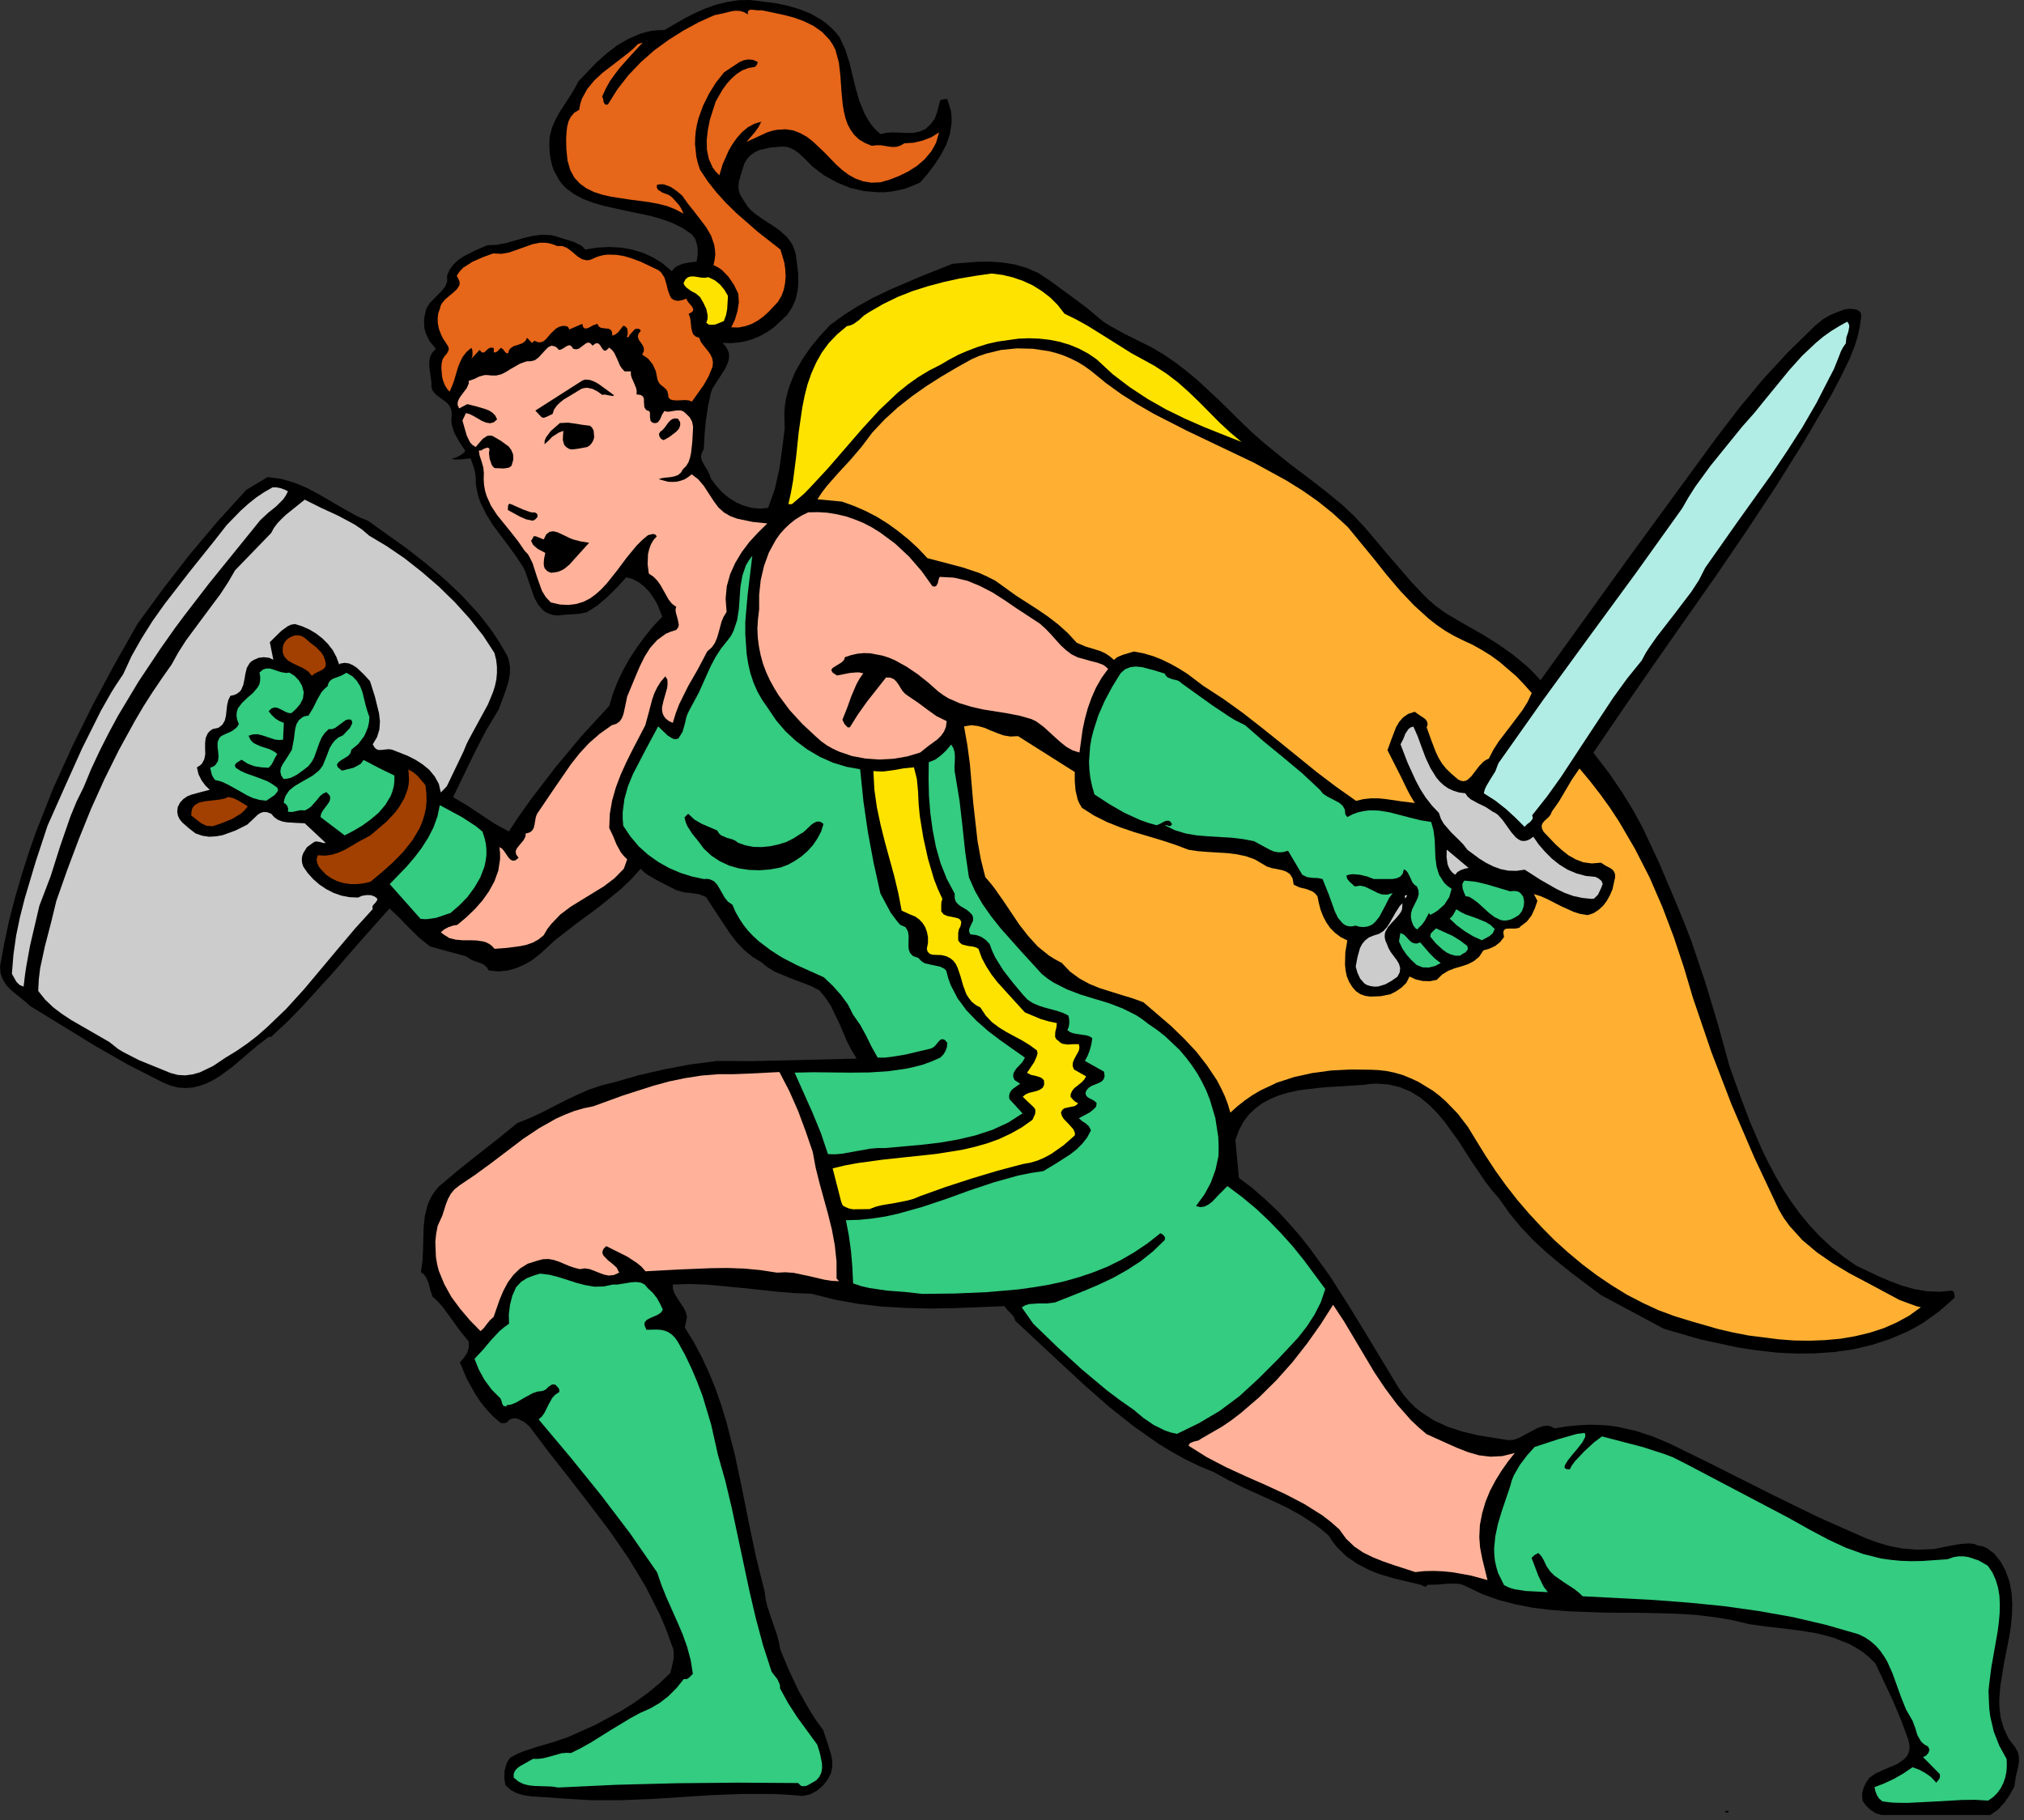 <?xml version="1.0" encoding="UTF-8" standalone="no"?>
<svg
   xmlns:dc="http://purl.org/dc/elements/1.1/"
   xmlns:cc="http://creativecommons.org/ns#"
   xmlns:rdf="http://www.w3.org/1999/02/22-rdf-syntax-ns#"
   xmlns:svg="http://www.w3.org/2000/svg"
   xmlns="http://www.w3.org/2000/svg"
   xmlns:sodipodi="http://sodipodi.sourceforge.net/DTD/sodipodi-0.dtd"
   xmlns:inkscape="http://www.inkscape.org/namespaces/inkscape"
   version="1.0"
   width="183.109mm"
   height="164.659mm"
   id="svg92"
   sodipodi:docname="CC140033.WMF">
  <rect width="100%" height="100%" fill="#333333" stroke="none"/>
  <sodipodi:namedview
     pagecolor="#ffffff"
     bordercolor="#666666"
     borderopacity="1"
     objecttolerance="10"
     gridtolerance="10"
     guidetolerance="10"
     inkscape:pageopacity="0"
     inkscape:pageshadow="2"
     inkscape:window-width="640"
     inkscape:window-height="480"
     id="namedview94" />
  <defs
     id="defs6">
    <clipPath
       clipPathUnits="userSpaceOnUse"
       id="clipWmfPath1">
      <path
         d="M 0,0 L 691.933,0 L 691.933,622.2 L 0,622.2 z"
         id="path2" />
    </clipPath>
    <pattern
       id="WMFhbasepattern"
       patternUnits="userSpaceOnUse"
       width="6"
       height="6"
       x="0"
       y="0" />
  </defs>
  <path
     style="fill:#000000;fill-rule:nonzero;fill-opacity:1;stroke:none;"
     clip-path="url(#clipWmfPath1)"
     d="  M 680.534,620.6   L 643.405,620.6   L 641.338,620   L 639.538,618.8   L 638.005,617.334   L 636.872,615.734   L 636.672,613.534   L 637.139,611.468   L 638.005,609.601   L 639.205,607.868   L 641.205,606.468   L 643.605,605.335   L 648.604,603.202   L 650.737,601.802   L 651.604,601.002   L 652.27,600.069   L 652.737,599.002   L 652.937,597.803   L 652.87,596.336   L 652.47,594.736   L 650.004,588.07   L 647.271,581.538   L 641.272,568.806   L 639.138,566.673   L 636.939,564.873   L 634.539,563.34   L 632.072,562.006   L 626.806,559.94   L 621.273,558.473   L 615.541,557.54   L 609.675,556.807   L 603.808,556.14   L 598.076,555.341   L 592.21,553.941   L 586.21,552.941   L 580.144,552.208   L 573.945,551.808   L 567.679,551.608   L 561.413,551.474   L 548.814,551.408   L 536.348,550.941   L 530.216,550.474   L 524.216,549.741   L 518.35,548.608   L 512.617,547.141   L 507.018,545.142   L 501.685,542.609   L 500.152,541.875   L 498.619,541.542   L 495.219,541.475   L 491.686,541.809   L 488.153,541.875   L 487.62,542.475   L 487.02,542.475   L 485.82,541.875   L 476.754,539.742   L 472.288,538.409   L 470.688,537.876   L 468.022,536.742   L 464.022,534.676   L 460.356,532.143   L 457.089,528.943   L 455.623,527.077   L 454.356,525.077   L 452.09,523.144   L 449.823,521.411   L 445.09,518.278   L 440.158,515.545   L 435.091,513.145   L 424.959,508.546   L 419.96,506.079   L 415.027,503.346   L 410.16,501.346   L 405.494,499.08   L 400.895,496.547   L 396.362,493.814   L 387.629,487.681   L 379.23,481.015   L 371.031,473.816   L 363.032,466.417   L 347.167,451.618   L 346.633,450.218   L 345.567,449.019   L 344.433,447.885   L 343.434,446.619   L 326.369,447.285   L 318.036,447.419   L 309.704,447.219   L 301.504,446.752   L 293.372,445.819   L 285.373,444.352   L 277.44,442.353   L 271.707,442.153   L 265.974,441.686   L 254.176,440.419   L 242.11,439.286   L 236.111,439.02   L 230.044,439.22   L 230.111,440.753   L 230.578,442.153   L 231.311,443.419   L 232.111,444.686   L 233.844,447.285   L 234.511,448.685   L 234.911,450.285   L 234.177,453.951   L 237.31,459.017   L 240.044,464.217   L 242.51,469.55   L 244.71,474.949   L 246.643,480.549   L 248.376,486.148   L 251.309,497.613   L 253.776,509.279   L 256.109,521.011   L 258.575,532.676   L 261.441,544.142   L 261.775,546.741   L 262.375,549.274   L 263.975,554.074   L 265.641,558.873   L 266.308,561.34   L 266.774,563.94   L 269.774,571.139   L 273.107,578.205   L 276.973,585.004   L 279.106,588.337   L 281.44,591.47   L 282.839,595.67   L 284.173,599.936   L 284.573,602.002   L 284.573,604.135   L 284.173,606.202   L 283.106,608.335   L 281.44,610.468   L 279.373,612.268   L 277.04,613.534   L 274.507,614.068   L 269.374,613.668   L 264.241,613.401   L 253.842,613.401   L 243.443,613.801   L 233.044,614.467   L 222.645,615.134   L 212.313,615.534   L 202.114,615.534   L 192.048,614.934   L 186.782,614.534   L 181.449,614.201   L 178.983,613.801   L 176.65,613.134   L 174.583,612.001   L 172.783,610.335   L 172.45,607.935   L 172.517,605.468   L 173.183,603.069   L 173.717,602.002   L 174.45,601.002   L 176.783,599.736   L 179.183,598.736   L 184.116,597.136   L 189.182,595.67   L 194.115,594.003   L 203.514,589.803   L 212.646,584.871   L 217.046,582.071   L 221.312,579.005   L 225.378,575.672   L 229.178,572.072   L 229.778,569.739   L 230.311,567.273   L 230.378,564.806   L 230.178,563.673   L 229.711,562.54   L 227.845,557.34   L 225.712,552.274   L 220.712,542.409   L 214.913,532.81   L 208.513,523.544   L 201.647,514.478   L 194.715,505.479   L 187.715,496.613   L 181.049,487.748   L 179.316,486.281   L 177.316,485.215   L 176.25,484.948   L 175.25,485.015   L 174.25,485.415   L 173.383,486.281   L 172.85,486.548   L 172.317,486.615   L 171.184,486.548   L 168.65,484.348   L 166.451,482.015   L 164.384,479.482   L 162.651,476.882   L 159.585,471.416   L 157.252,465.817   L 158.651,464.217   L 159.785,462.484   L 160.318,460.617   L 160.251,458.684   L 157.118,454.818   L 154.252,450.818   L 151.385,446.885   L 149.719,445.019   L 147.852,443.286   L 147.119,441.019   L 146.519,438.686   L 145.586,436.553   L 144.853,435.687   L 143.919,435.02   L 144.453,431.154   L 144.653,427.288   L 144.853,419.622   L 145.253,415.889   L 146.119,412.289   L 146.786,410.556   L 147.652,408.89   L 148.719,407.29   L 149.986,405.757   L 156.718,400.09   L 163.584,394.624   L 170.384,389.292   L 176.85,384.026   L 180.983,382.359   L 185.049,380.493   L 193.115,376.36   L 197.181,374.427   L 201.247,372.627   L 205.514,371.16   L 209.913,370.094   L 218.446,367.627   L 227.178,365.627   L 236.044,363.961   L 245.176,362.761   L 257.109,362.828   L 268.974,362.561   L 292.905,361.961   L 291.172,359.095   L 289.639,356.162   L 287.039,350.029   L 284.173,344.096   L 282.373,341.297   L 280.24,338.697   L 277.773,337.364   L 275.173,336.297   L 269.974,334.364   L 264.908,332.231   L 262.508,330.765   L 260.242,328.965   L 257.175,327.098   L 254.442,324.832   L 251.909,322.165   L 249.643,319.232   L 245.443,312.9   L 241.377,306.7   L 239.044,305.767   L 236.444,305.367   L 233.777,305.101   L 231.244,304.367   L 224.845,301.101   L 221.712,299.301   L 220.645,298.568   L 219.046,297.035   L 215.713,300.768   L 212.18,304.101   L 204.714,310.167   L 197.114,315.766   L 189.582,321.632   L 184.916,325.965   L 182.382,327.965   L 181.383,328.631   L 179.649,329.631   L 176.716,330.965   L 173.717,331.831   L 170.517,332.164   L 167.117,331.831   L 166.451,330.765   L 165.584,329.965   L 164.584,329.431   L 163.451,329.031   L 161.251,328.231   L 159.318,326.965   L 147.053,323.632   L 143.386,320.699   L 139.92,317.299   L 136.587,313.833   L 133.187,310.633   L 123.388,321.632   L 113.589,332.898   L 103.457,344.03   L 98.191,349.429   L 92.658,354.562   L 91.858,354.562   L 87.858,357.628   L 83.792,361.095   L 79.659,364.628   L 75.326,367.827   L 73.06,369.227   L 70.793,370.36   L 68.46,371.227   L 65.994,371.827   L 63.527,372.027   L 60.994,371.893   L 58.394,371.227   L 55.661,370.094   L 43.996,364.161   L 32.664,357.695   L 10.266,343.963   L 8.732,342.563   L 7.066,341.23   L 3.666,338.43   L 2.133,336.831   L 1,334.964   L 0.2,332.898   L 0,330.431   L 1.467,322.499   L 3.133,314.7   L 5.133,306.967   L 7.333,299.368   L 9.732,291.835   L 12.332,284.37   L 18.132,269.704   L 24.664,255.306   L 31.664,241.107   L 39.196,227.109   L 47.062,213.244   L 55.728,201.378   L 64.727,189.78   L 74.26,178.448   L 84.192,167.515   L 91.525,163.116   L 96.324,163.782   L 100.857,165.116   L 105.123,166.915   L 109.323,169.182   L 117.455,173.915   L 121.522,176.181   L 123.121,176.981   L 125.788,178.048   L 139.253,187.647   L 145.786,192.779   L 152.119,198.112   L 158.051,203.778   L 163.584,209.778   L 166.117,212.977   L 168.517,216.177   L 170.717,219.576   L 172.783,223.043   L 173.45,224.243   L 173.917,225.509   L 174.383,228.042   L 174.317,230.509   L 173.85,233.042   L 173.117,235.508   L 172.25,237.908   L 170.517,242.574   L 166.117,249.907   L 162.251,257.439   L 154.918,272.571   L 159.651,275.37   L 164.384,278.503   L 169.117,281.636   L 173.983,284.303   L 177.783,278.57   L 181.782,272.971   L 190.182,262.039   L 199.047,251.44   L 208.313,241.374   L 209.58,237.175   L 211.18,233.042   L 213.113,229.042   L 215.313,225.109   L 217.779,221.376   L 220.445,217.71   L 223.312,214.177   L 226.445,210.844   L 224.712,206.511   L 223.445,204.378   L 222.045,202.378   L 220.312,200.579   L 218.446,199.112   L 216.446,198.045   L 214.179,197.379   L 211.113,200.712   L 207.78,204.045   L 204.247,207.044   L 200.581,209.378   L 198.181,209.844   L 195.781,210.044   L 193.248,210.177   L 190.782,210.444   L 189.248,210.311   L 187.915,209.911   L 186.715,209.378   L 185.649,208.644   L 183.982,206.711   L 182.716,204.378   L 180.849,199.045   L 179.983,196.446   L 179.649,195.512   L 178.983,194.113   L 176.583,190.38   L 173.917,186.713   L 168.517,179.514   L 166.184,175.715   L 164.251,171.782   L 163.584,169.782   L 163.051,167.649   L 162.718,165.449   L 162.651,163.116   L 162.451,161.583   L 161.984,159.783   L 160.918,156.717   L 157.918,157.05   L 155.985,157.117   L 155.318,157.117   L 154.452,156.85   L 155.852,156.45   L 157.452,155.65   L 158.718,154.717   L 159.051,154.05   L 157.185,151.317   L 155.585,148.451   L 154.985,146.918   L 154.518,145.384   L 154.318,143.718   L 154.452,141.918   L 154.318,140.118   L 153.719,138.785   L 152.785,137.719   L 151.652,136.852   L 149.186,135.052   L 148.186,133.919   L 147.852,133.386   L 147.519,132.386   L 147.519,130.653   L 147.252,128.853   L 146.786,125.32   L 146.786,123.653   L 147.053,122.054   L 147.786,120.587   L 149.052,119.254   L 146.919,116.721   L 145.519,113.788   L 145.119,112.188   L 144.986,110.521   L 145.053,108.855   L 145.386,107.189   L 145.586,106.189   L 145.919,105.255   L 146.919,103.656   L 149.719,100.789   L 151.119,99.389   L 152.252,97.923   L 152.919,96.256   L 152.852,94.323   L 153.719,92.19   L 155.052,90.457   L 156.652,88.924   L 158.518,87.657   L 162.584,85.591   L 166.584,83.858   L 169.85,83.724   L 172.983,83.124   L 179.049,81.391   L 182.116,80.658   L 185.182,80.258   L 188.382,80.391   L 190.048,80.791   L 191.715,81.325   L 196.048,82.658   L 198.248,83.724   L 199.047,84.191   L 200.114,85.324   L 204.18,84.658   L 208.247,84.458   L 212.246,84.658   L 216.113,85.324   L 219.845,86.457   L 223.378,88.057   L 226.645,90.124   L 229.711,92.723   L 230.511,91.79   L 231.378,91.057   L 233.444,90.19   L 235.777,89.724   L 238.177,89.457   L 238.577,87.057   L 238.51,84.524   L 237.91,82.191   L 237.31,81.058   L 236.511,80.125   L 233.444,77.992   L 230.111,76.325   L 226.445,74.992   L 222.579,73.859   L 214.579,72.192   L 206.713,70.459   L 202.98,69.393   L 199.447,68.059   L 196.314,66.393   L 193.515,64.326   L 192.315,63.06   L 191.248,61.66   L 189.448,58.46   L 188.782,56.594   L 188.315,54.527   L 187.982,52.328   L 187.849,49.861   L 187.849,48.261   L 187.982,46.662   L 188.715,43.729   L 189.915,40.929   L 191.382,38.263   L 194.781,33.063   L 196.381,30.463   L 197.781,27.797   L 204.047,21.264   L 207.447,18.265   L 210.98,15.532   L 214.779,13.332   L 218.712,11.599   L 220.779,10.999   L 222.845,10.532   L 224.978,10.332   L 227.178,10.266   L 233.977,6.333   L 237.51,4.533   L 241.11,2.933   L 244.843,1.6   L 248.643,0.667   L 252.509,0.067   L 256.509,0   L 265.108,1.067   L 269.241,1.933   L 273.307,3.133   L 277.173,4.666   L 280.773,6.733   L 282.506,7.999   L 284.106,9.399   L 285.639,10.932   L 287.039,12.665   L 288.972,16.798   L 290.372,21.131   L 292.572,30.13   L 293.838,34.53   L 295.572,38.729   L 296.638,40.662   L 297.838,42.529   L 299.305,44.262   L 301.038,45.862   L 303.171,45.395   L 305.437,45.262   L 309.97,45.462   L 312.237,45.462   L 314.37,44.995   L 316.436,44.129   L 318.236,42.462   L 319.569,40.662   L 320.369,38.596   L 321.502,34.263   L 322.702,33.93   L 323.902,33.863   L 325.169,37.929   L 325.369,39.929   L 325.369,41.929   L 324.835,45.728   L 323.569,49.461   L 321.702,52.994   L 319.503,56.394   L 317.103,59.527   L 314.57,62.46   L 309.837,64.393   L 307.437,64.993   L 304.971,65.46   L 302.571,65.726   L 300.104,65.726   L 295.305,65.326   L 290.572,64.193   L 286.039,62.327   L 281.706,59.927   L 277.707,56.861   L 275.507,54.594   L 273.107,52.328   L 271.774,51.394   L 270.374,50.661   L 268.841,50.195   L 267.241,50.128   L 263.375,50.461   L 259.775,51.261   L 258.175,51.994   L 256.709,52.994   L 255.509,54.261   L 254.509,55.927   L 253.576,58.86   L 252.709,61.86   L 252.509,63.393   L 252.576,64.86   L 252.976,66.326   L 253.776,67.726   L 255.709,70.726   L 256.909,71.992   L 258.175,73.059   L 260.975,75.059   L 263.775,76.858   L 266.508,78.725   L 268.974,80.925   L 269.974,82.191   L 270.907,83.591   L 271.574,85.191   L 272.107,86.991   L 272.907,93.323   L 272.974,96.456   L 272.907,97.656   L 272.707,99.523   L 272.04,102.389   L 270.841,105.122   L 269.174,107.655   L 266.774,109.922   L 264.708,111.855   L 262.441,113.455   L 260.108,114.788   L 257.642,115.854   L 255.042,116.654   L 252.442,117.121   L 249.776,117.321   L 247.043,117.254   L 248.043,118.321   L 248.709,119.454   L 249.176,120.52   L 249.309,121.587   L 249.243,122.654   L 248.976,123.72   L 248.043,125.92   L 245.31,130.186   L 243.976,132.252   L 243.51,133.052   L 243.043,134.386   L 242.11,138.852   L 241.377,143.651   L 240.91,148.584   L 240.643,153.584   L 239.91,154.917   L 239.71,156.25   L 239.977,157.45   L 240.577,158.65   L 242.043,161.049   L 242.643,162.316   L 243.043,163.582   L 244.843,166.049   L 246.91,168.315   L 249.176,170.182   L 251.709,171.782   L 254.309,172.915   L 257.042,173.648   L 259.842,173.915   L 262.641,173.648   L 264.908,167.315   L 266.441,160.516   L 267.441,153.584   L 268.307,146.584   L 268.174,141.252   L 268.374,138.718   L 268.774,136.252   L 269.374,133.852   L 270.107,131.519   L 271.974,126.986   L 274.44,122.72   L 277.24,118.654   L 280.44,114.788   L 283.839,111.121   L 288.706,107.588   L 293.705,104.455   L 298.838,101.656   L 304.104,99.123   L 314.836,94.523   L 325.702,90.19   L 334.034,89.524   L 338.301,89.457   L 342.567,89.724   L 346.833,90.39   L 351.033,91.59   L 355.099,93.39   L 359.032,95.99   L 368.031,102.589   L 371.698,105.322   L 376.03,108.988   L 377.564,110.188   L 379.63,111.455   L 384.563,114.188   L 393.695,118.721   L 397.762,121.12   L 401.695,123.787   L 405.428,126.653   L 409.161,129.719   L 416.36,136.385   L 423.559,143.451   L 428.025,147.784   L 432.425,151.65   L 440.891,158.516   L 449.557,165.049   L 454.023,168.582   L 458.756,172.448   L 462.822,176.248   L 466.822,180.514   L 474.754,189.913   L 482.82,199.245   L 486.886,203.512   L 488.42,205.045   L 491.086,207.311   L 494.219,209.578   L 498.019,211.844   L 507.218,217.11   L 512.217,220.243   L 517.217,223.776   L 522.15,227.842   L 524.483,230.109   L 526.749,232.575   L 556.746,190.913   L 586.81,149.784   L 594.676,139.518   L 602.675,129.853   L 611.141,120.654   L 620.407,111.588   L 623.273,109.188   L 625.806,107.722   L 628.206,106.722   L 630.939,105.722   L 632.672,105.589   L 634.472,105.789   L 635.272,106.055   L 635.939,106.589   L 636.339,107.255   L 636.405,108.255   L 635.872,111.921   L 635.072,115.521   L 633.939,118.921   L 632.606,122.32   L 629.473,128.786   L 626.14,135.119   L 617.007,150.717   L 607.341,166.182   L 597.209,181.514   L 586.81,196.779   L 565.612,227.042   L 555.147,242.174   L 544.814,257.372   L 550.147,264.305   L 554.613,270.838   L 558.413,277.037   L 561.679,283.036   L 567.279,294.968   L 572.678,307.7   L 575.545,314.633   L 578.278,321.632   L 583.077,335.831   L 587.41,350.229   L 591.41,364.694   L 594.809,374.16   L 598.409,383.692   L 602.475,393.091   L 604.742,397.691   L 607.142,402.224   L 609.675,406.623   L 612.474,410.889   L 615.474,415.022   L 618.74,418.955   L 622.273,422.755   L 626.073,426.288   L 630.206,429.621   L 634.672,432.754   L 642.405,436.42   L 646.338,438.086   L 650.404,439.62   L 654.47,440.753   L 658.737,441.486   L 663.069,441.686   L 667.536,441.286   L 668.002,441.753   L 668.269,442.353   L 668.336,443.752   L 663.203,448.285   L 657.803,452.152   L 655.004,453.818   L 652.071,455.351   L 646.138,457.884   L 640.005,459.884   L 633.739,461.351   L 627.273,462.284   L 620.74,462.75   L 614.141,462.817   L 607.475,462.484   L 600.875,461.751   L 594.276,460.751   L 581.344,457.951   L 568.945,454.351   L 547.414,442.819   L 537.815,435.62   L 533.149,431.887   L 528.549,428.021   L 524.149,423.955   L 520.017,419.555   L 516.15,414.889   L 512.551,409.756   L 510.151,407.023   L 507.818,403.957   L 503.285,397.291   L 498.819,390.292   L 493.952,383.559   L 491.353,380.493   L 488.553,377.693   L 485.553,375.226   L 482.287,373.227   L 478.754,371.76   L 474.888,370.827   L 470.688,370.494   L 468.422,370.627   L 466.088,370.96   L 453.023,371.76   L 446.424,372.493   L 443.957,372.827   L 440.091,373.693   L 437.091,374.627   L 434.225,375.826   L 431.625,377.226   L 429.225,379.026   L 427.026,381.092   L 425.159,383.559   L 423.626,386.492   L 422.426,389.825   L 423.626,402.757   L 428.292,406.29   L 432.625,410.089   L 436.825,414.022   L 440.691,418.222   L 444.424,422.488   L 447.957,426.954   L 454.623,436.153   L 460.756,445.752   L 466.688,455.418   L 478.354,474.749   L 480.02,477.082   L 481.887,479.215   L 483.82,481.148   L 485.887,482.815   L 490.286,485.681   L 495.086,487.881   L 500.019,489.481   L 505.218,490.747   L 515.617,492.414   L 517.417,492.347   L 519.35,491.681   L 523.55,489.414   L 525.616,488.348   L 527.683,487.614   L 528.682,487.481   L 529.682,487.548   L 530.616,487.881   L 531.482,488.414   L 535.548,487.748   L 539.481,487.348   L 543.148,487.148   L 546.681,487.214   L 550.014,487.414   L 553.213,487.881   L 559.413,489.281   L 565.279,491.214   L 571.078,493.68   L 583.077,499.546   L 606.008,511.079   L 617.607,516.745   L 621.873,518.811   L 628.739,521.877   L 634.939,524.61   L 638.272,526.077   L 641.938,527.41   L 645.938,528.61   L 650.471,529.477   L 655.537,529.877   L 661.27,529.677   L 665.469,528.81   L 669.735,528.01   L 671.735,527.81   L 673.602,527.743   L 675.135,527.943   L 676.335,528.477   L 677.801,528.677   L 679.268,529.277   L 681.868,531.21   L 684.067,533.943   L 685.667,536.876   L 687.067,540.675   L 687.8,544.542   L 688.067,548.475   L 687.934,552.474   L 687.534,556.474   L 686.867,560.473   L 685.267,568.472   L 684.001,576.338   L 683.667,580.138   L 683.601,581.604   L 683.667,583.871   L 684.134,587.537   L 685.201,591.07   L 686.801,594.47   L 689.2,597.669   L 690,599.202   L 690.333,600.802   L 690.333,602.469   L 690.067,604.135   L 689.267,607.468   L 688.8,610.801   L 687.267,613.601   L 685.401,616.334   L 683.201,618.734   L 680.534,620.6  z "
     id="path8" />
  <path
     style="fill:#33cc80;fill-rule:nonzero;fill-opacity:1;stroke:none;"
     clip-path="url(#clipWmfPath1)"
     d="  M 679.801,615.667   L 675.268,615.401   L 670.602,615.467   L 661.27,616.001   L 652.137,616.467   L 647.804,616.401   L 646.204,616.267   L 643.671,615.934   L 642.538,615.001   L 641.805,613.868   L 641.272,612.534   L 640.938,611.068   L 644.271,609.801   L 647.538,608.268   L 650.804,606.402   L 653.937,604.269   L 656.137,605.069   L 658.27,606.202   L 660.27,607.602   L 662.07,609.535   L 663.136,608.202   L 663.336,607.402   L 663.269,606.602   L 657.537,600.802   L 658.603,600.269   L 659.403,599.336   L 659.736,598.269   L 659.27,597.203   L 657.87,596.403   L 656.87,595.47   L 655.604,593.27   L 654.87,590.803   L 653.937,588.337   L 651.737,584.537   L 650.071,580.404   L 647.071,572.072   L 645.271,568.072   L 644.138,566.206   L 642.871,564.406   L 641.472,562.806   L 639.738,561.273   L 637.805,559.94   L 635.539,558.807   L 624.473,555.607   L 613.074,552.941   L 601.475,550.874   L 589.677,549.208   L 577.678,548.008   L 565.546,547.075   L 541.148,545.808   L 539.748,544.475   L 538.215,543.275   L 534.815,541.075   L 531.482,538.742   L 530.016,537.276   L 528.816,535.543   L 527.749,533.276   L 527.016,532.076   L 526.016,531.01   L 524.749,531.676   L 523.683,532.676   L 526.016,538.809   L 527.416,541.742   L 528.016,542.809   L 529.282,544.408   L 525.683,544.208   L 521.75,544.008   L 517.817,543.408   L 515.95,542.809   L 514.284,542.009   L 512.217,537.809   L 511.617,535.743   L 511.151,533.61   L 510.951,531.543   L 510.884,529.477   L 511.284,525.344   L 512.151,521.211   L 513.417,516.945   L 516.417,508.079   L 516.884,506.279   L 517.617,504.479   L 519.683,500.88   L 522.216,497.547   L 524.749,494.747   L 533.082,492.014   L 537.548,490.747   L 539.215,490.281   L 541.814,489.948   L 542.081,490.547   L 542.014,491.347   L 541.081,493.147   L 539.481,495.214   L 537.682,497.347   L 536.082,499.346   L 535.082,501.013   L 534.948,501.613   L 535.148,502.08   L 535.748,502.346   L 536.748,502.413   L 537.415,501.146   L 538.481,499.68   L 541.681,496.28   L 545.081,493.147   L 547.747,491.147   L 561.813,494.814   L 569.212,497.213   L 572.012,498.28   L 577.144,500.88   L 611.608,519.011   L 618.74,523.011   L 625.14,526.41   L 631.139,529.21   L 637.072,531.343   L 643.138,532.876   L 646.404,533.343   L 649.804,533.676   L 653.404,533.809   L 657.27,533.743   L 665.936,533.143   L 667.802,532.476   L 669.602,532.143   L 671.402,532.143   L 673.135,532.41   L 676.535,533.543   L 679.668,535.343   L 681.268,537.676   L 682.401,540.209   L 683.201,542.875   L 683.667,545.675   L 683.801,548.608   L 683.734,551.608   L 683.467,554.674   L 683.068,557.807   L 680.868,570.272   L 680.134,576.138   L 679.934,578.271   L 680.068,581.604   L 680.201,584.337   L 680.534,586.937   L 681.734,592.07   L 683.601,596.869   L 686.134,601.469   L 686.201,603.602   L 686.067,605.735   L 685.667,607.735   L 685.001,609.668   L 684.134,611.401   L 682.934,613.068   L 681.534,614.467   L 679.801,615.667  z "
     id="path10" />
  <path
     style="fill:#ffb033;fill-rule:nonzero;fill-opacity:1;stroke:none;"
     clip-path="url(#clipWmfPath1)"
     d="  M 578.411,451.818   L 572.745,450.085   L 567.145,448.019   L 561.679,445.486   L 556.28,442.686   L 551.08,439.486   L 545.947,436.02   L 541.015,432.287   L 536.215,428.287   L 531.549,424.088   L 527.149,419.622   L 522.883,415.022   L 518.817,410.289   L 515.017,405.423   L 511.417,400.424   L 508.084,395.358   L 504.951,390.292   L 501.952,385.359   L 498.419,380.759   L 494.352,376.56   L 492.153,374.627   L 489.886,372.893   L 484.953,369.894   L 482.354,368.694   L 479.754,367.627   L 477.021,366.827   L 474.221,366.227   L 471.421,365.894   L 468.555,365.761   L 461.756,365.694   L 455.156,366.027   L 448.757,366.894   L 442.624,368.227   L 436.691,370.16   L 431.025,372.827   L 428.292,374.427   L 425.692,376.226   L 423.159,378.226   L 420.693,380.426   L 419.826,377.493   L 418.76,374.693   L 417.493,372.027   L 416.093,369.36   L 412.76,364.361   L 409.027,359.561   L 404.828,355.095   L 400.361,350.762   L 390.962,342.697   L 387.296,341.363   L 383.563,340.23   L 376.097,337.897   L 372.497,336.431   L 369.098,334.564   L 365.898,332.231   L 363.032,329.231   L 360.765,328.032   L 358.632,326.698   L 354.832,323.632   L 351.499,319.966   L 348.5,316.099   L 342.9,307.767   L 340.034,303.701   L 338.901,302.234   L 336.901,299.901   L 335.368,293.769   L 334.234,287.436   L 332.768,274.437   L 331.635,261.239   L 330.768,254.773   L 329.635,248.373   L 332.101,247.973   L 334.368,248.24   L 336.568,248.84   L 338.701,249.773   L 340.9,250.64   L 343.1,251.44   L 345.5,251.84   L 348.1,251.706   L 367.498,263.972   L 367.498,267.105   L 367.765,270.304   L 368.498,273.437   L 369.164,274.904   L 369.964,276.237   L 374.164,278.903   L 378.564,281.103   L 383.096,282.903   L 387.763,284.503   L 397.162,287.303   L 401.828,288.836   L 406.428,290.569   L 409.627,291.035   L 412.96,291.302   L 419.626,291.702   L 422.893,292.102   L 426.026,292.769   L 429.025,293.835   L 431.758,295.435   L 433.225,296.302   L 434.891,296.835   L 438.291,297.501   L 439.824,298.035   L 441.091,298.901   L 441.957,300.301   L 442.357,302.501   L 444.357,303.434   L 446.624,303.967   L 448.69,304.767   L 449.69,305.501   L 450.49,306.5   L 450.957,308.834   L 451.557,311.1   L 452.423,313.3   L 453.49,315.366   L 454.823,317.299   L 456.489,318.966   L 458.423,320.432   L 460.689,321.566   L 460.022,325.498   L 459.889,329.698   L 460.089,331.764   L 460.489,333.764   L 461.289,335.697   L 462.355,337.431   L 463.622,338.897   L 465.089,339.897   L 466.755,340.497   L 468.488,340.763   L 472.088,340.63   L 475.421,339.964   L 477.354,338.964   L 479.287,337.63   L 480.887,336.031   L 481.954,333.898   L 484.087,334.897   L 486.486,335.431   L 488.953,335.497   L 491.286,335.031   L 493.086,333.231   L 495.152,331.964   L 497.352,331.098   L 499.685,330.431   L 501.885,329.698   L 503.951,328.631   L 505.751,327.165   L 507.218,324.965   L 509.284,324.365   L 511.284,323.432   L 512.951,322.099   L 514.284,320.366   L 514.017,318.833   L 514.284,317.966   L 514.95,317.566   L 515.95,317.499   L 518.15,317.499   L 519.15,317.299   L 519.483,317.233   L 519.883,316.766   L 522.083,315.1   L 523.683,313.033   L 524.816,310.567   L 525.683,308.034   L 524.483,305.701   L 526.816,306.434   L 529.082,307.434   L 533.482,309.7   L 538.015,311.767   L 540.348,312.5   L 542.881,312.9   L 544.881,312.233   L 546.614,311.1   L 548.147,309.7   L 549.414,308.034   L 550.48,306.101   L 551.347,304.101   L 552.28,299.901   L 552.213,298.835   L 551.88,298.035   L 551.347,297.368   L 550.614,296.835   L 548.947,295.968   L 547.414,294.968   L 544.281,295.235   L 541.348,294.835   L 538.748,293.835   L 536.282,292.435   L 534.015,290.636   L 531.882,288.702   L 527.816,284.436   L 527.216,283.236   L 527.149,282.236   L 527.483,281.437   L 528.082,280.703   L 529.616,279.303   L 530.216,278.503   L 530.616,277.504   L 533.149,273.904   L 535.348,270.171   L 537.548,266.438   L 540.081,262.772   L 543.748,267.171   L 547.214,271.638   L 550.48,276.17   L 553.547,280.837   L 559.079,290.302   L 564.079,300.101   L 568.412,310.1   L 572.278,320.299   L 575.745,330.698   L 578.878,341.23   L 585.144,359.628   L 592.143,377.826   L 599.876,395.824   L 608.208,413.556   L 609.941,416.489   L 611.874,419.155   L 616.274,424.021   L 621.273,428.221   L 626.673,431.954   L 632.339,435.353   L 638.139,438.42   L 649.471,444.486   L 653.27,445.886   L 655.07,446.552   L 655.737,446.752   L 656.803,446.952   L 652.87,449.818   L 648.604,452.152   L 644.071,454.151   L 639.338,455.685   L 634.339,456.884   L 629.273,457.751   L 624.073,458.218   L 618.807,458.418   L 613.474,458.351   L 608.208,457.951   L 597.742,456.618   L 592.61,455.618   L 587.677,454.485   L 578.411,451.818  z "
     id="path12" />
  <path
     style="fill:#b2ede5;fill-rule:nonzero;fill-opacity:1;stroke:none;"
     clip-path="url(#clipWmfPath1)"
     d="  M 625.54,129.119   L 621.14,137.719   L 616.274,146.118   L 611.008,154.317   L 605.542,162.449   L 594.143,178.381   L 583.077,194.113   L 580.944,198.312   L 578.344,202.312   L 572.412,210.111   L 566.412,217.843   L 563.679,221.776   L 562.746,223.243   L 561.346,225.842   L 556.28,232.108   L 551.547,238.641   L 542.614,252.173   L 533.682,265.772   L 528.949,272.371   L 523.883,278.77   L 524.083,279.437   L 524.016,280.037   L 523.283,280.97   L 522.216,281.77   L 521.283,282.703   L 518.217,279.637   L 514.884,276.57   L 511.217,273.704   L 507.351,271.238   L 507.684,269.971   L 508.218,268.771   L 509.684,266.305   L 511.284,263.772   L 512.351,260.972   L 527.749,239.174   L 543.548,217.51   L 559.479,195.779   L 575.211,173.781   L 577.344,170.048   L 579.677,166.382   L 584.877,159.25   L 595.676,145.918   L 599.809,141.252   L 603.808,136.319   L 611.941,126.386   L 616.207,121.654   L 620.874,117.254   L 623.34,115.188   L 625.94,113.321   L 628.739,111.588   L 631.606,109.988   L 632.139,110.721   L 632.339,111.588   L 632.006,113.388   L 631.339,115.321   L 631.139,117.387   L 630.206,118.721   L 629.473,120.12   L 628.273,123.187   L 627.073,126.186   L 625.54,129.119  z "
     id="path14" />
  <path
     style="fill:#000000;fill-rule:nonzero;fill-opacity:1;stroke:none;"
     clip-path="url(#clipWmfPath1)"
     d="  M 590.81,619.8   L 590.276,619.734   L 589.877,619.467   L 589.877,619.2   L 591.143,619.2   L 590.81,619.8  z "
     id="path16" />
  <path
     style="fill:#cccccc;fill-rule:nonzero;fill-opacity:1;stroke:none;"
     clip-path="url(#clipWmfPath1)"
     d="  M 544.348,307.367   L 541.081,307.034   L 537.948,306.367   L 535.015,305.301   L 532.215,303.967   L 526.749,300.834   L 521.35,297.368   L 518.483,297.768   L 515.75,297.701   L 513.084,297.168   L 510.551,296.235   L 508.151,295.035   L 505.885,293.635   L 501.752,290.569   L 500.485,288.902   L 499.085,287.436   L 496.219,284.636   L 493.686,281.703   L 492.686,279.97   L 492.019,277.97   L 489.62,275.437   L 487.486,272.704   L 485.687,269.904   L 484.087,266.905   L 481.287,260.772   L 478.887,254.506   L 479.82,252.706   L 480.554,250.84   L 481.62,249.24   L 482.354,248.707   L 483.287,248.44   L 484.753,251.773   L 486.087,255.439   L 487.486,259.172   L 489.153,262.705   L 491.153,265.905   L 492.353,267.305   L 493.752,268.571   L 495.219,269.571   L 496.952,270.371   L 498.885,270.971   L 501.018,271.238   L 501.818,272.371   L 502.885,273.304   L 505.285,274.637   L 507.951,275.904   L 510.351,277.504   L 511.284,277.97   L 512.217,278.637   L 513.817,280.437   L 516.817,284.636   L 518.35,286.369   L 519.15,286.969   L 520.017,287.436   L 520.95,287.569   L 521.95,287.436   L 523.083,286.969   L 524.283,286.103   L 526.149,288.769   L 528.282,291.235   L 530.616,293.569   L 533.215,295.635   L 536.015,297.368   L 539.015,298.635   L 542.214,299.501   L 545.547,299.835   L 546.681,300.434   L 547.614,301.234   L 548.014,302.234   L 547.481,303.634   L 546.414,305.901   L 545.481,306.834   L 545.147,307.167   L 545.014,307.234   L 544.348,307.367  z "
     id="path18" />
  <path
     style="fill:#ffb033;fill-rule:nonzero;fill-opacity:1;stroke:none;"
     clip-path="url(#clipWmfPath1)"
     d="  M 509.084,259.372   L 508.084,259.839   L 507.218,260.439   L 505.751,261.972   L 503.152,265.372   L 501.885,266.571   L 501.152,266.971   L 500.352,267.105   L 499.485,266.971   L 498.552,266.505   L 496.286,264.572   L 494.552,262.905   L 493.086,261.105   L 491.953,259.239   L 490.953,257.172   L 489.353,252.973   L 487.82,248.707   L 488.153,247.707   L 488.02,246.907   L 487.62,246.174   L 486.953,245.574   L 485.22,244.44   L 483.753,243.374   L 481.487,244.107   L 479.754,245.307   L 478.421,246.84   L 477.354,248.64   L 475.821,252.64   L 474.421,256.506   L 479.021,265.572   L 481.22,270.104   L 482.087,271.771   L 483.753,274.571   L 478.954,273.971   L 473.954,273.237   L 471.355,272.971   L 468.755,272.971   L 466.222,273.237   L 463.689,273.837   L 456.889,269.038   L 450.29,264.038   L 437.625,253.773   L 431.292,248.707   L 424.892,243.707   L 418.293,238.974   L 411.427,234.508   L 405.961,230.375   L 403.094,228.576   L 400.228,226.976   L 397.228,225.509   L 394.162,224.309   L 390.962,223.376   L 387.696,222.776   L 384.096,223.843   L 382.43,224.509   L 381.83,224.843   L 380.897,225.642   L 379.43,224.376   L 377.897,223.376   L 376.297,222.643   L 374.631,222.11   L 371.298,221.11   L 368.165,219.776   L 365.098,216.443   L 361.832,213.51   L 358.365,210.844   L 354.766,208.378   L 347.5,203.712   L 340.367,198.579   L 337.634,197.179   L 334.834,195.912   L 329.035,193.979   L 317.103,190.846   L 313.97,187.513   L 310.637,184.447   L 307.17,181.647   L 303.571,179.047   L 299.838,176.714   L 295.971,174.715   L 291.972,172.981   L 287.906,171.515   L 279.506,170.715   L 281.04,168.382   L 282.773,166.116   L 286.706,161.649   L 290.772,157.25   L 294.638,152.717   L 298.305,147.851   L 302.438,143.451   L 306.97,139.318   L 311.703,135.585   L 316.703,132.053   L 321.836,128.786   L 327.035,125.72   L 332.168,122.853   L 334.568,121.787   L 337.101,120.92   L 342.3,119.654   L 347.7,119.121   L 353.166,119.254   L 358.565,120.054   L 361.165,120.72   L 363.765,121.587   L 366.231,122.654   L 368.631,123.853   L 370.898,125.253   L 373.031,126.786   L 378.164,130.986   L 383.43,134.786   L 388.896,138.252   L 394.429,141.452   L 405.761,147.251   L 417.226,152.717   L 428.692,158.183   L 439.891,164.316   L 445.357,167.715   L 450.69,171.448   L 455.823,175.581   L 460.822,180.181   L 469.755,191.046   L 474.154,196.579   L 478.687,201.912   L 483.487,206.978   L 488.553,211.577   L 491.286,213.71   L 494.086,215.644   L 497.085,217.377   L 500.152,218.91   L 503.485,220.443   L 506.685,222.243   L 509.818,224.176   L 512.817,226.376   L 518.483,231.242   L 521.15,234.042   L 523.75,236.975   L 522.35,239.974   L 520.617,242.774   L 516.55,248.173   L 512.417,253.573   L 510.617,256.373   L 509.084,259.372  z "
     id="path20" />
  <path
     style="fill:#33cc80;fill-rule:nonzero;fill-opacity:1;stroke:none;"
     clip-path="url(#clipWmfPath1)"
     d="  M 518.017,313.7   L 516.684,314.366   L 515.35,314.7   L 514.217,314.766   L 513.084,314.566   L 511.017,313.566   L 509.084,312.1   L 505.285,308.634   L 503.352,307.234   L 502.552,306.767   L 502.352,306.634   L 501.152,306.434   L 500.552,305.101   L 500.085,303.701   L 500.019,302.301   L 500.285,301.701   L 500.752,301.101   L 504.618,301.501   L 508.551,302.434   L 516.35,304.767   L 517.483,304.634   L 518.417,304.701   L 519.217,304.901   L 519.883,305.367   L 520.816,306.567   L 521.15,308.167   L 521.016,309.833   L 520.417,311.5   L 519.417,312.833   L 518.017,313.7  z "
     id="path22" />
  <path
     style="fill:#ffb299;fill-rule:nonzero;fill-opacity:1;stroke:none;"
     clip-path="url(#clipWmfPath1)"
     d="  M 505.818,525.61   L 506.085,529.143   L 506.818,532.943   L 508.618,540.275   L 503.018,538.742   L 496.752,537.609   L 493.486,537.276   L 490.219,537.142   L 487.02,537.209   L 483.953,537.542   L 476.754,535.209   L 473.088,533.943   L 469.555,532.543   L 466.155,530.876   L 463.089,528.81   L 460.289,526.144   L 457.956,522.944   L 455.089,520.411   L 452.156,518.144   L 445.89,514.212   L 439.358,510.812   L 432.692,507.746   L 425.892,504.746   L 419.226,501.68   L 412.694,498.28   L 406.428,494.347   L 406.627,493.747   L 407.094,493.347   L 408.294,492.881   L 409.761,492.547   L 410.894,491.814   L 417.826,487.814   L 421.159,485.548   L 424.359,483.082   L 430.559,477.749   L 436.425,471.949   L 441.891,465.817   L 446.957,459.351   L 451.623,452.751   L 455.823,446.152   L 459.489,451.685   L 462.955,457.484   L 469.888,469.15   L 473.688,474.816   L 477.821,480.349   L 482.42,485.548   L 485.02,488.014   L 487.753,490.347   L 494.819,493.547   L 498.419,495.147   L 502.018,496.547   L 505.751,497.613   L 509.618,498.08   L 513.684,497.88   L 517.95,496.813   L 515.617,499.746   L 513.417,502.879   L 511.351,506.212   L 509.484,509.745   L 507.951,513.478   L 506.818,517.345   L 506.018,521.411   L 505.818,525.61  z "
     id="path24" />
  <path
     style="fill:#33cc80;fill-rule:nonzero;fill-opacity:1;stroke:none;"
     clip-path="url(#clipWmfPath1)"
     d="  M 506.685,321.499   L 503.751,320.166   L 500.885,318.433   L 498.085,316.366   L 495.686,314.1   L 496.486,313.366   L 497.019,312.567   L 497.952,310.9   L 499.552,311.9   L 501.218,312.7   L 504.685,313.9   L 508.084,315.3   L 509.684,316.299   L 511.084,317.633   L 510.417,319.099   L 509.284,320.099   L 506.685,321.499  z "
     id="path26" />
  <path
     style="fill:#cccccc;fill-rule:nonzero;fill-opacity:1;stroke:none;"
     clip-path="url(#clipWmfPath1)"
     d="  M 497.552,299.101   L 496.619,298.368   L 495.886,297.501   L 495.352,296.502   L 494.952,295.435   L 494.619,293.035   L 494.686,290.502   L 502.152,296.768   L 500.818,297.035   L 499.485,297.501   L 498.352,298.168   L 497.552,299.101  z "
     id="path28" />
  <path
     style="fill:#33cc80;fill-rule:nonzero;fill-opacity:1;stroke:none;"
     clip-path="url(#clipWmfPath1)"
     d="  M 499.219,326.765   L 497.619,326.765   L 496.086,326.365   L 494.686,325.698   L 493.352,324.765   L 490.953,322.565   L 489.02,320.232   L 489.22,319.232   L 489.819,318.566   L 491.019,317.433   L 496.619,319.966   L 499.219,321.566   L 501.685,323.432   L 501.885,324.232   L 501.818,324.765   L 501.085,325.632   L 500.085,326.165   L 499.219,326.765  z "
     id="path30" />
  <path
     style="fill:#33cc80;fill-rule:nonzero;fill-opacity:1;stroke:none;"
     clip-path="url(#clipWmfPath1)"
     d="  M 489.02,312.833   L 488.62,312.167   L 487.22,314.766   L 486.22,316.166   L 484.887,317.433   L 484.887,317.766   L 484.353,317.633   L 483.953,317.366   L 483.22,316.366   L 482.687,314.966   L 482.42,313.566   L 482.487,312.167   L 482.887,310.833   L 484.153,308.3   L 484.753,307.034   L 485.087,305.767   L 485.02,304.434   L 484.487,303.101   L 483.62,302.501   L 482.953,301.701   L 482.154,299.968   L 481.354,298.368   L 480.82,297.701   L 480.02,297.235   L 479.62,298.768   L 478.754,299.768   L 477.554,300.301   L 476.087,300.568   L 472.821,300.568   L 469.755,300.568   L 467.488,299.701   L 465.022,299.101   L 462.622,298.901   L 461.422,299.035   L 460.356,299.368   L 460.689,300.568   L 461.422,301.434   L 463.222,303.101   L 465.089,302.834   L 466.688,303.168   L 469.621,304.567   L 471.021,305.301   L 472.554,305.834   L 474.288,305.901   L 476.221,305.367   L 474.954,307.1   L 473.888,309.234   L 472.754,311.367   L 471.621,313.5   L 470.221,315.233   L 469.421,315.966   L 468.488,316.499   L 467.422,316.833   L 466.288,316.966   L 464.955,316.899   L 463.489,316.499   L 462.222,316.766   L 461.089,316.699   L 460.022,316.366   L 459.089,315.7   L 457.489,313.833   L 456.423,311.633   L 454.423,306.034   L 452.223,300.568   L 450.69,300.235   L 448.823,300.168   L 446.89,299.901   L 445.29,299.101   L 440.424,290.902   L 438.691,291.369   L 437.158,291.435   L 435.625,291.169   L 434.225,290.569   L 431.492,289.102   L 428.825,287.636   L 425.026,286.903   L 421.093,286.436   L 413.094,285.969   L 409.161,285.636   L 405.294,284.969   L 401.628,283.836   L 398.228,282.17   L 398.962,282.17   L 399.628,282.436   L 400.228,282.436   L 400.761,281.836   L 400.228,280.97   L 399.628,280.637   L 398.962,280.637   L 398.228,280.837   L 396.762,281.636   L 395.495,282.17   L 392.629,281.37   L 389.829,280.37   L 384.43,277.904   L 379.23,274.904   L 374.231,271.638   L 373.431,268.838   L 372.831,266.038   L 372.497,263.238   L 372.364,260.505   L 372.764,255.039   L 373.231,252.373   L 373.897,249.773   L 375.564,244.574   L 377.764,239.574   L 380.297,234.842   L 383.096,230.309   L 383.896,229.509   L 384.696,228.842   L 386.496,228.109   L 388.429,227.909   L 390.496,228.109   L 394.562,229.175   L 398.228,230.309   L 398.695,231.109   L 399.295,231.642   L 400.828,232.242   L 402.561,232.642   L 403.361,233.042   L 404.028,233.642   L 414.627,241.241   L 420.026,244.84   L 422.026,246.107   L 425.759,247.973   L 432.092,253.506   L 438.691,258.906   L 445.224,264.372   L 451.29,270.038   L 452.356,271.371   L 453.756,272.304   L 456.689,273.837   L 458.023,274.571   L 459.089,275.504   L 459.822,276.77   L 460.022,278.503   L 460.689,279.37   L 462.489,278.437   L 464.289,277.77   L 466.088,277.37   L 467.955,277.104   L 469.755,277.104   L 471.555,277.17   L 475.221,277.77   L 482.354,279.637   L 485.887,280.503   L 489.353,281.037   L 490.153,283.903   L 490.553,286.969   L 490.819,293.302   L 491.219,296.368   L 492.086,299.168   L 493.752,301.768   L 494.886,302.901   L 496.352,303.901   L 495.552,306.7   L 493.886,309.3   L 491.553,311.367   L 490.286,312.167   L 489.02,312.833  z "
     id="path32" />
  <path
     style="fill:#33cc80;fill-rule:nonzero;fill-opacity:1;stroke:none;"
     clip-path="url(#clipWmfPath1)"
     d="  M 484.42,329.965   L 482.554,328.231   L 480.887,326.365   L 479.487,324.299   L 478.354,321.899   L 478.821,319.032   L 479.82,319.432   L 480.554,320.032   L 481.887,321.499   L 482.554,322.099   L 483.353,322.499   L 484.353,322.632   L 485.62,322.232   L 488.886,326.032   L 490.619,327.765   L 492.619,329.298   L 490.686,330.298   L 488.553,330.831   L 486.42,330.765   L 484.42,329.965  z "
     id="path34" />
  <path
     style="fill:#ffffff;fill-rule:nonzero;fill-opacity:1;stroke:none;"
     clip-path="url(#clipWmfPath1)"
     d="  M 480.42,306.167   L 481.154,306.167   L 480.42,307.234   L 480.42,306.167  z "
     id="path36" />
  <path
     style="fill:#cccccc;fill-rule:nonzero;fill-opacity:1;stroke:none;"
     clip-path="url(#clipWmfPath1)"
     d="  M 474.221,322.765   L 474.754,324.165   L 475.554,325.565   L 477.554,328.231   L 478.354,329.565   L 478.754,330.965   L 478.621,332.431   L 477.821,333.964   L 475.821,335.364   L 473.688,336.564   L 471.288,337.297   L 470.021,337.364   L 468.622,337.164   L 467.488,336.831   L 466.555,336.297   L 465.089,334.631   L 464.155,332.631   L 463.555,330.498   L 464.155,327.298   L 465.022,324.165   L 465.755,322.765   L 466.755,321.566   L 468.022,320.566   L 469.621,319.899   L 471.555,319.299   L 473.088,318.299   L 474.288,316.966   L 475.288,315.366   L 477.221,311.967   L 478.287,310.3   L 478.687,309.7   L 479.554,308.834   L 479.42,310.833   L 479.087,311.7   L 478.554,312.5   L 477.287,314.033   L 475.887,315.5   L 474.621,316.966   L 473.688,318.633   L 473.488,319.499   L 473.488,320.499   L 473.688,321.566   L 474.221,322.765  z "
     id="path38" />
  <path
     style="fill:#33cc80;fill-rule:nonzero;fill-opacity:1;stroke:none;"
     clip-path="url(#clipWmfPath1)"
     d="  M 430.225,471.483   L 423.759,477.416   L 416.96,482.482   L 409.827,486.681   L 402.428,490.281   L 400.361,489.814   L 398.362,489.148   L 394.562,487.281   L 391.029,484.881   L 387.696,482.082   L 383.03,478.815   L 378.497,475.416   L 369.898,468.216   L 361.565,460.617   L 353.299,452.618   L 349.366,447.019   L 350.633,446.286   L 351.966,445.886   L 354.899,445.686   L 357.899,445.686   L 360.699,445.352   L 370.764,441.353   L 375.764,439.22   L 380.697,436.887   L 385.43,434.22   L 389.962,431.287   L 394.229,427.887   L 398.228,424.021   L 398.362,423.221   L 398.028,422.555   L 397.428,422.021   L 396.762,421.688   L 392.362,425.154   L 387.896,428.154   L 383.296,430.821   L 378.564,433.154   L 373.697,435.087   L 368.764,436.753   L 363.765,438.153   L 358.632,439.286   L 353.433,440.153   L 348.166,440.886   L 337.434,441.819   L 326.502,442.286   L 315.436,442.419   L 309.37,441.753   L 303.237,441.286   L 297.305,440.419   L 294.438,439.753   L 291.705,438.82   L 291.439,433.22   L 290.972,427.754   L 290.239,422.421   L 289.239,417.222   L 293.838,417.089   L 298.305,416.622   L 302.704,415.955   L 306.97,415.022   L 315.303,412.689   L 323.502,409.956   L 331.568,407.023   L 339.767,404.29   L 348.1,401.957   L 352.366,401.09   L 356.766,400.424   L 361.299,397.691   L 365.965,394.691   L 368.165,392.958   L 370.098,391.025   L 371.764,388.892   L 373.031,386.492   L 372.364,385.159   L 371.298,384.159   L 370.031,383.359   L 368.898,382.359   L 372.631,380.359   L 374.164,379.093   L 374.697,378.493   L 374.831,378.293   L 374.964,377.16   L 374.431,376.626   L 373.764,376.16   L 372.297,375.426   L 371.698,374.96   L 371.298,374.427   L 371.164,373.76   L 371.431,372.893   L 372.231,371.96   L 373.231,371.294   L 375.564,370.36   L 376.63,369.827   L 377.364,369.027   L 377.697,367.961   L 377.497,366.427   L 370.964,362.761   L 371.898,360.961   L 372.631,359.095   L 373.164,357.095   L 373.497,354.962   L 372.564,354.362   L 371.498,354.029   L 369.231,353.695   L 366.898,353.295   L 365.898,352.896   L 364.965,352.229   L 365.431,351.096   L 365.631,349.763   L 365.565,348.429   L 365.298,347.229   L 363.365,346.296   L 361.365,345.63   L 357.166,344.496   L 355.099,343.83   L 353.099,342.963   L 351.299,341.763   L 349.7,340.03   L 346.3,335.964   L 343.034,331.764   L 340.301,327.365   L 339.234,325.099   L 338.367,322.765   L 337.101,321.432   L 335.568,320.366   L 333.768,319.699   L 331.835,319.499   L 331.368,318.566   L 331.368,317.766   L 331.968,316.366   L 332.701,314.833   L 332.768,313.966   L 332.501,312.966   L 331.568,311.9   L 330.568,311.1   L 328.435,309.833   L 327.568,309.167   L 326.835,308.3   L 326.435,307.167   L 326.435,305.567   L 323.769,300.568   L 321.636,295.235   L 320.036,289.636   L 318.903,283.836   L 318.103,277.97   L 317.636,272.104   L 317.503,266.305   L 317.569,260.639   L 319.836,259.706   L 321.702,258.306   L 323.502,256.639   L 325.235,254.573   L 325.969,255.773   L 326.369,257.039   L 326.502,258.306   L 326.502,259.639   L 326.369,262.439   L 326.435,263.838   L 326.702,265.305   L 328.102,273.837   L 329.102,282.57   L 330.035,291.302   L 331.301,299.968   L 333.368,304.634   L 335.901,309.034   L 338.834,313.233   L 342.1,317.366   L 349.1,325.232   L 356.232,333.031   L 358.232,334.631   L 360.365,336.031   L 364.832,338.297   L 369.564,340.097   L 374.364,341.563   L 379.23,343.03   L 383.896,344.83   L 388.429,347.096   L 390.562,348.496   L 392.629,350.096   L 395.562,352.096   L 398.362,354.295   L 403.361,359.028   L 405.561,361.628   L 407.561,364.294   L 409.427,367.094   L 411.027,369.96   L 412.494,372.96   L 413.693,376.026   L 415.56,382.292   L 416.56,388.758   L 416.693,392.025   L 416.627,395.358   L 415.627,399.957   L 414.027,404.357   L 411.827,408.423   L 408.961,412.356   L 410.427,412.756   L 411.827,412.556   L 413.16,411.889   L 414.427,410.956   L 416.76,408.49   L 418.76,406.49   L 419.693,405.557   L 424.692,409.289   L 429.425,413.222   L 433.825,417.355   L 438.024,421.688   L 442.091,426.221   L 445.89,430.954   L 453.156,440.753   L 451.623,445.286   L 449.49,449.485   L 446.89,453.485   L 443.891,457.351   L 437.158,464.55   L 430.225,471.483  z "
     id="path40" />
  <path
     style="fill:#ffe300;fill-rule:nonzero;fill-opacity:1;stroke:none;"
     clip-path="url(#clipWmfPath1)"
     d="  M 374.964,122.853   L 372.031,120.854   L 368.898,119.187   L 365.631,117.854   L 362.298,116.854   L 358.899,116.188   L 355.366,115.788   L 351.833,115.654   L 348.3,115.788   L 341.167,116.787   L 337.634,117.587   L 334.234,118.654   L 330.901,119.92   L 327.635,121.32   L 324.502,122.987   L 321.569,124.72   L 317.636,126.72   L 313.903,128.986   L 310.437,131.453   L 307.037,134.186   L 300.704,140.185   L 294.772,146.651   L 283.173,160.05   L 277.173,166.515   L 274.907,168.849   L 270.774,172.382   L 269.574,172.382   L 270.441,168.449   L 271.174,164.382   L 272.24,156.05   L 273.107,147.718   L 274.307,139.452   L 275.107,135.386   L 276.107,131.453   L 277.44,127.653   L 279.04,124.053   L 280.973,120.587   L 283.373,117.321   L 286.239,114.321   L 289.572,111.521   L 290.772,111.255   L 291.839,110.788   L 293.705,109.455   L 295.438,107.855   L 297.305,106.655   L 302.038,103.922   L 306.97,101.522   L 312.037,99.523   L 317.303,97.856   L 322.569,96.456   L 327.968,95.256   L 333.501,94.323   L 339.034,93.523   L 342.767,93.99   L 346.367,94.857   L 349.833,96.056   L 353.166,97.59   L 356.232,99.523   L 359.099,101.722   L 361.698,104.322   L 363.965,107.255   L 367.898,109.188   L 371.764,111.321   L 379.363,116.054   L 386.896,120.787   L 394.695,125.053   L 398.895,127.786   L 402.828,130.786   L 406.494,134.052   L 410.027,137.452   L 416.96,144.451   L 420.626,147.851   L 424.492,151.117   L 411.627,145.984   L 405.094,143.118   L 398.695,139.985   L 392.362,136.385   L 386.296,132.386   L 380.43,127.92   L 374.964,122.853  z "
     id="path42" />
  <path
     style="fill:#000000;fill-rule:nonzero;fill-opacity:1;stroke:none;"
     clip-path="url(#clipWmfPath1)"
     d="  M 415.16,355.495   L 413.094,355.029   L 415.16,355.495  z "
     id="path44" />
  <path
     style="fill:#ffb299;fill-rule:nonzero;fill-opacity:1;stroke:none;"
     clip-path="url(#clipWmfPath1)"
     d="  M 369.098,257.306   L 366.765,256.573   L 364.632,255.373   L 362.698,253.839   L 360.765,252.106   L 356.899,248.573   L 354.832,247.04   L 354.033,246.507   L 352.566,245.84   L 348.566,244.707   L 344.433,243.907   L 336.101,242.574   L 332.035,241.641   L 328.102,240.441   L 324.302,238.774   L 322.569,237.708   L 320.836,236.441   L 317.369,233.375   L 313.77,230.509   L 309.903,227.909   L 305.904,225.709   L 303.837,224.843   L 301.771,224.176   L 297.571,223.376   L 295.372,223.309   L 293.238,223.509   L 291.105,223.976   L 288.906,224.709   L 288.572,225.709   L 287.639,226.576   L 285.439,227.909   L 284.573,228.509   L 284.239,229.175   L 284.706,229.975   L 286.172,230.975   L 290.572,230.109   L 292.905,229.909   L 293.772,229.909   L 295.172,230.242   L 293.905,232.042   L 292.838,233.975   L 291.105,238.041   L 289.639,242.107   L 288.039,246.107   L 288.772,247.573   L 289.839,248.707   L 290.572,248.707   L 293.372,244.24   L 296.505,239.841   L 302.971,231.642   L 304.437,231.709   L 305.571,232.175   L 306.437,232.975   L 307.17,233.975   L 308.57,236.241   L 309.504,237.241   L 310.637,238.041   L 313.97,240.308   L 317.103,242.641   L 320.169,244.84   L 323.702,246.574   L 323.436,248.573   L 322.769,250.173   L 321.769,251.573   L 320.502,252.84   L 317.569,254.973   L 314.636,257.306   L 310.237,258.639   L 305.571,259.439   L 300.771,259.706   L 295.971,259.372   L 291.305,258.506   L 286.839,256.972   L 284.706,255.973   L 282.706,254.839   L 280.84,253.506   L 279.106,251.973   L 274.374,247.573   L 270.041,242.841   L 266.308,237.841   L 264.708,235.241   L 263.241,232.575   L 261.975,229.842   L 260.908,226.976   L 260.108,224.109   L 259.508,221.11   L 259.108,218.043   L 258.975,214.91   L 259.175,211.711   L 259.575,208.378   L 259.575,203.378   L 260.108,198.379   L 261.241,193.513   L 262.908,188.913   L 265.241,184.647   L 266.641,182.647   L 268.241,180.847   L 269.974,179.181   L 271.907,177.648   L 274.04,176.314   L 276.373,175.181   L 279.706,175.115   L 282.973,175.315   L 286.172,175.848   L 289.305,176.581   L 292.372,177.648   L 295.305,178.848   L 298.105,180.314   L 300.904,182.047   L 306.037,185.847   L 310.837,190.313   L 315.103,195.246   L 318.836,200.445   L 319.569,200.579   L 320.102,200.379   L 320.636,199.445   L 320.902,198.245   L 321.302,197.246   L 326.169,197.512   L 330.768,198.579   L 335.101,200.379   L 339.367,202.578   L 343.434,205.178   L 347.433,207.911   L 355.566,213.244   L 357.499,214.977   L 359.232,216.777   L 362.632,220.576   L 364.432,222.243   L 366.365,223.709   L 368.498,224.776   L 370.964,225.443   L 373.031,226.042   L 375.164,226.576   L 377.164,227.309   L 378.03,227.909   L 378.897,228.709   L 376.63,231.842   L 374.764,235.108   L 373.231,238.574   L 371.964,242.107   L 370.964,245.774   L 370.164,249.573   L 369.098,257.306  z "
     id="path46" />
  <path
     style="fill:#ffe300;fill-rule:nonzero;fill-opacity:1;stroke:none;"
     clip-path="url(#clipWmfPath1)"
     d="  M 366.031,375.026   L 367.165,376.293   L 367.831,376.826   L 368.098,376.96   L 368.631,377.093   L 368.098,377.826   L 367.365,378.226   L 365.631,378.559   L 363.898,378.959   L 363.232,379.493   L 362.765,380.426   L 363.098,381.559   L 363.698,382.559   L 365.431,384.359   L 367.031,386.159   L 367.431,387.092   L 367.565,387.492   L 367.498,388.225   L 363.632,391.625   L 359.432,394.558   L 357.099,395.824   L 354.766,396.824   L 352.299,397.557   L 349.7,398.024   L 340.9,400.357   L 332.035,403.023   L 323.236,405.89   L 314.503,409.023   L 312.437,409.889   L 310.303,410.489   L 305.904,411.356   L 301.504,412.089   L 299.371,412.622   L 297.305,413.422   L 291.639,413.489   L 290.305,413.222   L 289.172,412.756   L 288.306,412.289   L 287.972,411.823   L 287.572,410.689   L 284.706,399.491   L 288.906,398.491   L 293.238,397.691   L 302.038,396.491   L 320.102,394.558   L 328.902,393.158   L 333.235,392.158   L 337.501,390.958   L 341.567,389.492   L 345.567,387.625   L 349.366,385.492   L 353.033,382.892   L 353.966,380.826   L 354.033,379.759   L 353.966,379.359   L 353.633,378.759   L 349.7,375.026   L 350.633,374.227   L 351.833,373.693   L 354.499,373.027   L 355.632,372.56   L 356.566,371.893   L 357.032,370.894   L 356.966,369.427   L 356.366,368.76   L 355.699,368.361   L 354.233,367.894   L 352.633,367.561   L 351.166,366.827   L 353.633,363.161   L 354.499,361.161   L 354.699,360.428   L 354.766,360.161   L 354.566,359.162   L 352.099,357.362   L 349.5,355.762   L 344.167,352.896   L 341.567,351.296   L 339.167,349.496   L 337.034,347.229   L 335.234,344.496   L 333.635,343.63   L 332.301,342.563   L 331.301,341.297   L 330.435,339.964   L 329.302,336.897   L 328.435,333.831   L 327.435,330.898   L 326.835,329.631   L 325.969,328.498   L 324.902,327.632   L 323.569,326.965   L 321.902,326.565   L 319.903,326.498   L 318.769,326.432   L 317.836,326.098   L 317.169,325.365   L 316.903,324.432   L 317.303,322.432   L 317.303,320.499   L 316.969,318.699   L 316.37,317.033   L 315.436,315.566   L 314.303,314.366   L 312.903,313.366   L 311.237,312.7   L 308.304,311.367   L 307.17,305.434   L 305.771,299.568   L 302.571,287.902   L 301.104,282.036   L 299.838,276.104   L 298.971,269.971   L 298.638,263.638   L 300.504,263.772   L 302.238,263.772   L 305.704,263.305   L 309.037,262.705   L 312.503,262.372   L 313.503,266.371   L 313.903,270.571   L 314.103,274.837   L 314.503,279.037   L 315.703,286.369   L 317.303,293.635   L 319.369,300.634   L 320.702,304.034   L 322.236,307.367   L 321.902,308.367   L 321.836,309.434   L 321.836,311.633   L 322.636,312.633   L 323.769,313.166   L 326.369,313.7   L 327.502,313.966   L 328.302,314.433   L 328.702,315.3   L 328.435,316.699   L 327.902,317.699   L 327.635,318.966   L 327.635,321.566   L 328.302,322.432   L 329.035,322.965   L 330.901,323.432   L 332.835,323.699   L 333.768,323.965   L 334.568,324.432   L 335.701,327.565   L 337.234,330.431   L 339.034,333.231   L 341.1,335.897   L 345.7,340.963   L 350.433,346.163   L 355.832,348.429   L 358.565,349.229   L 361.365,349.829   L 361.232,351.229   L 360.832,352.829   L 360.765,354.495   L 361.099,355.229   L 361.299,355.429   L 361.832,355.829   L 362.565,356.495   L 363.298,356.895   L 365.098,357.162   L 366.965,357.028   L 368.898,357.028   L 369.098,358.162   L 368.898,359.228   L 367.765,361.295   L 367.231,362.295   L 366.831,363.361   L 366.765,364.494   L 367.231,365.694   L 371.364,368.027   L 370.764,369.094   L 369.964,369.96   L 368.165,371.427   L 367.298,372.093   L 366.631,372.96   L 366.165,373.893   L 366.031,375.026  z "
     id="path48" />
  <path
     style="fill:#33cc80;fill-rule:nonzero;fill-opacity:1;stroke:none;"
     clip-path="url(#clipWmfPath1)"
     d="  M 346.9,369.294   L 348.833,370.56   L 347.833,371.227   L 346.367,372.293   L 345.7,372.96   L 345.233,373.827   L 345.033,374.76   L 345.167,375.826   L 349.633,380.693   L 344.633,383.892   L 339.234,386.359   L 333.501,388.225   L 327.568,389.625   L 321.436,390.691   L 315.17,391.425   L 302.571,392.558   L 300.038,392.558   L 297.571,392.758   L 292.705,393.625   L 287.906,394.491   L 285.506,394.691   L 283.106,394.624   L 280.706,387.492   L 277.84,380.493   L 271.707,366.761   L 278.04,366.627   L 284.439,366.694   L 290.839,366.761   L 297.238,366.694   L 303.571,366.294   L 309.77,365.428   L 312.77,364.761   L 315.77,363.961   L 318.636,362.894   L 321.502,361.628   L 322.569,360.561   L 323.302,359.361   L 323.769,358.028   L 323.902,356.562   L 323.036,355.562   L 322.236,355.295   L 321.569,355.495   L 320.969,356.095   L 319.703,357.628   L 318.969,358.228   L 318.169,358.562   L 309.37,360.628   L 304.837,361.361   L 303.104,361.561   L 302.638,361.628   L 300.104,361.628   L 297.971,357.828   L 296.171,354.162   L 294.172,350.496   L 291.705,346.963   L 289.905,343.43   L 287.506,340.164   L 284.706,337.031   L 281.706,334.164   L 272.374,329.965   L 267.841,327.632   L 266.174,326.632   L 263.508,324.899   L 259.442,321.832   L 257.575,320.099   L 255.842,318.299   L 254.242,316.299   L 252.842,314.166   L 251.509,311.833   L 250.443,309.367   L 248.909,308.3   L 247.776,306.9   L 246.043,303.834   L 245.176,302.434   L 244.11,301.301   L 242.643,300.634   L 241.71,300.501   L 240.643,300.568   L 236.577,299.701   L 232.578,298.435   L 228.711,296.768   L 225.045,294.702   L 221.579,292.235   L 218.379,289.369   L 215.579,286.036   L 213.113,282.37   L 212.913,279.97   L 212.913,277.704   L 213.513,273.171   L 214.713,268.838   L 216.446,264.638   L 220.712,256.439   L 225.045,248.373   L 226.645,249.907   L 228.311,251.506   L 230.044,252.573   L 230.978,252.773   L 231.978,252.506   L 233.378,250.24   L 234.111,247.707   L 234.711,245.107   L 235.177,243.907   L 235.777,242.707   L 238.977,236.775   L 241.71,230.642   L 243.11,227.576   L 244.71,224.576   L 246.576,221.71   L 248.776,218.977   L 249.976,217.377   L 250.843,215.644   L 252.042,212.044   L 252.642,208.244   L 252.909,204.445   L 253.176,200.579   L 253.842,196.846   L 255.042,193.313   L 256.042,191.646   L 257.242,190.046   L 255.642,203.312   L 255.042,210.111   L 254.842,212.711   L 254.842,216.977   L 255.309,223.643   L 255.842,226.976   L 256.575,230.175   L 257.642,233.375   L 258.975,236.441   L 260.642,239.374   L 262.641,242.241   L 265.374,246.307   L 268.574,250.04   L 272.174,253.373   L 276.107,256.306   L 280.306,258.772   L 284.773,260.772   L 289.372,262.172   L 294.105,263.038   L 295.238,274.037   L 296.771,284.57   L 298.705,294.968   L 301.038,305.501   L 304.571,312.1   L 306.77,315.033   L 307.637,316.033   L 307.97,316.299   L 309.637,317.033   L 310.437,318.433   L 310.703,319.966   L 310.637,323.099   L 310.703,324.565   L 311.17,325.832   L 312.17,326.898   L 314.036,327.565   L 315.036,328.631   L 316.17,329.365   L 318.769,329.965   L 321.369,330.498   L 322.502,331.031   L 322.969,331.298   L 323.569,331.964   L 324.235,334.498   L 325.102,336.897   L 327.435,341.363   L 330.435,345.43   L 333.968,349.096   L 337.901,352.562   L 342.034,355.695   L 350.433,361.628   L 349.966,362.561   L 349.3,363.494   L 347.633,365.228   L 346.967,366.161   L 346.5,367.094   L 346.433,368.161   L 346.9,369.294  z "
     id="path50" />
  <path
     style="fill:#e6661a;fill-rule:nonzero;fill-opacity:1;stroke:none;"
     clip-path="url(#clipWmfPath1)"
     d="  M 301.104,62.327   L 297.971,62.46   L 295.105,61.993   L 292.505,61.06   L 290.105,59.727   L 287.906,58.06   L 285.906,56.261   L 281.973,52.194   L 277.973,48.395   L 275.907,46.795   L 273.64,45.528   L 271.241,44.595   L 268.574,44.195   L 265.574,44.395   L 263.975,44.729   L 262.308,45.262   L 255.242,48.528   L 258.108,45.195   L 259.308,43.529   L 260.308,41.596   L 257.908,42.329   L 255.709,43.529   L 253.776,45.128   L 252.042,47.062   L 250.509,49.195   L 249.176,51.461   L 247.11,56.127   L 245.976,59.927   L 244.776,58.727   L 243.71,57.327   L 242.377,54.394   L 241.71,51.195   L 241.643,47.862   L 242.043,44.395   L 242.71,40.996   L 244.71,34.73   L 247.043,30.663   L 248.443,28.73   L 250.043,26.93   L 251.842,25.331   L 253.776,24.064   L 255.909,23.264   L 258.175,22.864   L 258.842,22.064   L 259.108,21.198   L 257.442,20.464   L 255.842,20.331   L 254.309,20.598   L 252.909,21.198   L 250.176,22.998   L 247.576,24.731   L 244.776,28.264   L 242.377,32.13   L 240.377,36.196   L 238.844,40.462   L 238.31,42.595   L 237.91,44.795   L 237.71,46.995   L 237.644,49.261   L 238.11,53.661   L 238.644,55.861   L 239.377,58.06   L 242.043,62.06   L 244.976,65.793   L 248.243,69.393   L 251.709,72.792   L 259.108,79.258   L 266.841,85.324   L 268.174,89.724   L 268.507,92.057   L 268.641,94.457   L 268.441,96.856   L 267.974,99.123   L 267.174,101.256   L 265.974,103.256   L 262.708,106.722   L 260.908,108.322   L 259.042,109.655   L 256.975,110.788   L 254.842,111.521   L 252.509,111.988   L 250.043,111.921   L 251.309,109.255   L 252.176,106.322   L 252.642,103.389   L 252.442,100.456   L 251.042,97.523   L 249.109,94.657   L 246.776,92.257   L 245.376,91.324   L 243.976,90.657   L 244.376,88.724   L 244.576,86.924   L 244.443,85.191   L 244.176,83.591   L 243.11,80.525   L 241.443,77.658   L 237.31,72.259   L 235.177,69.593   L 233.244,66.86   L 231.311,65.26   L 229.245,63.86   L 227.045,63.06   L 225.845,62.993   L 224.645,63.193   L 224.578,64.126   L 224.978,64.86   L 226.512,65.86   L 228.511,66.593   L 229.378,67.126   L 230.044,67.726   L 232.244,70.192   L 233.044,71.526   L 233.711,73.059   L 231.111,71.659   L 228.311,70.526   L 225.245,69.726   L 222.045,69.126   L 215.446,68.259   L 208.98,67.259   L 205.98,66.593   L 203.114,65.66   L 200.514,64.393   L 198.314,62.793   L 196.381,60.727   L 194.981,58.127   L 194.048,54.861   L 193.648,50.995   L 193.581,47.262   L 193.715,45.328   L 193.915,43.395   L 194.381,41.529   L 195.181,39.929   L 196.381,38.529   L 198.048,37.529   L 198.381,35.596   L 198.981,33.73   L 200.781,30.463   L 203.18,27.53   L 205.98,24.931   L 212.313,20.065   L 215.379,17.665   L 216.446,16.732   L 218.112,15.065   L 219.779,14.532   L 215.779,18.865   L 211.913,23.198   L 210.18,25.464   L 208.513,27.797   L 207.113,30.33   L 205.913,32.996   L 206.247,33.863   L 206.38,34.863   L 206.847,35.663   L 207.247,35.796   L 207.847,35.73   L 211.113,30.53   L 214.846,25.731   L 219.046,21.331   L 223.645,17.265   L 228.578,13.665   L 233.644,10.466   L 238.91,7.599   L 244.243,5.199   L 247.11,4.6   L 250.043,3.866   L 251.509,3.666   L 252.976,3.733   L 254.375,4.133   L 255.709,4.933   L 255.709,4.066   L 256.042,3.533   L 256.575,3.333   L 257.309,3.333   L 259.042,3.533   L 260.575,3.533   L 267.841,5.066   L 271.441,5.999   L 274.907,7.266   L 278.173,8.866   L 281.106,10.932   L 283.639,13.599   L 284.706,15.198   L 285.639,16.998   L 286.839,21.398   L 287.372,26.131   L 287.706,31.063   L 288.172,35.929   L 288.572,38.196   L 289.105,40.462   L 289.839,42.529   L 290.839,44.395   L 292.105,46.128   L 293.705,47.662   L 295.705,48.861   L 298.105,49.861   L 299.704,49.661   L 301.171,49.661   L 303.971,50.128   L 305.237,50.261   L 306.57,50.195   L 307.837,49.795   L 309.237,48.995   L 312.437,48.795   L 315.503,48.062   L 318.436,46.928   L 321.102,45.262   L 320.102,48.728   L 319.303,50.261   L 318.436,51.728   L 316.236,54.394   L 313.636,56.661   L 310.637,58.594   L 307.504,60.127   L 304.304,61.393   L 301.104,62.327  z "
     id="path52" />
  <path
     style="fill:#ffb299;fill-rule:nonzero;fill-opacity:1;stroke:none;"
     clip-path="url(#clipWmfPath1)"
     d="  M 265.708,435.153   L 260.042,434.287   L 254.442,433.754   L 248.776,433.554   L 243.177,433.62   L 231.911,434.087   L 220.712,434.687   L 219.379,433.154   L 217.846,431.887   L 214.513,429.687   L 207.313,426.088   L 206.513,426.821   L 206.047,427.688   L 205.98,428.554   L 206.38,429.354   L 207.847,430.887   L 209.446,432.154   L 210.846,433.42   L 211.713,435.153   L 209.913,435.953   L 208.18,436.153   L 206.513,435.82   L 204.914,435.22   L 203.247,434.553   L 201.647,433.954   L 199.981,433.687   L 198.248,433.954   L 196.448,433.487   L 194.648,432.887   L 191.182,431.42   L 189.382,430.821   L 187.582,430.487   L 185.649,430.554   L 183.649,431.087   L 180.449,432.087   L 177.783,433.754   L 175.516,435.953   L 173.65,438.486   L 172.117,441.353   L 170.85,444.352   L 168.784,450.285   L 167.517,451.418   L 166.451,452.751   L 165.451,454.085   L 164.317,455.151   L 160.651,451.418   L 157.318,447.485   L 154.318,443.419   L 151.919,439.086   L 150.052,434.553   L 149.452,432.22   L 149.052,429.754   L 148.852,424.621   L 149.119,421.955   L 149.652,419.155   L 151.252,415.622   L 152.452,411.823   L 153.185,409.956   L 154.118,408.223   L 155.385,406.69   L 157.052,405.357   L 162.584,401.624   L 168.05,397.624   L 178.849,389.425   L 184.449,385.692   L 190.248,382.426   L 193.248,381.092   L 196.314,379.893   L 199.514,378.959   L 202.78,378.293   L 213.046,374.56   L 223.445,371.227   L 228.845,369.76   L 234.311,368.627   L 239.91,367.761   L 245.643,367.294   L 250.709,367.294   L 255.909,367.094   L 266.508,366.561   L 269.907,373.093   L 272.907,379.893   L 275.507,386.892   L 277.907,393.891   L 278.906,399.291   L 280.24,404.623   L 283.106,415.022   L 284.439,420.355   L 285.439,425.754   L 286.039,431.354   L 286.039,437.153   L 286.906,438.086   L 284.373,437.953   L 281.84,437.553   L 276.707,436.353   L 271.374,435.22   L 268.574,435.02   L 265.708,435.153  z "
     id="path54" />
  <path
     style="fill:#000000;fill-rule:nonzero;fill-opacity:1;stroke:none;"
     clip-path="url(#clipWmfPath1)"
     d="  M 266.841,296.635   L 263.241,297.301   L 259.575,297.568   L 256.042,297.435   L 252.576,296.902   L 249.309,295.968   L 246.176,294.502   L 243.31,292.635   L 240.71,290.236   L 238.71,287.569   L 236.711,285.103   L 235.044,282.503   L 234.444,281.103   L 234.044,279.503   L 235.311,278.237   L 237.444,280.237   L 239.977,281.703   L 245.243,283.97   L 245.843,284.969   L 246.576,285.636   L 248.443,286.436   L 250.509,287.036   L 251.509,287.503   L 252.376,288.169   L 254.842,289.036   L 257.575,289.569   L 260.375,289.636   L 263.241,289.369   L 266.041,288.769   L 268.841,287.902   L 271.374,286.636   L 273.64,285.169   L 274.574,284.636   L 275.507,283.836   L 277.44,281.97   L 278.44,281.303   L 279.44,280.903   L 280.506,280.97   L 281.573,281.703   L 280.773,284.303   L 279.506,286.703   L 277.973,288.969   L 276.107,291.035   L 274.04,292.835   L 271.774,294.368   L 269.374,295.702   L 266.841,296.635  z "
     id="path56" />
  <path
     style="fill:#33cc80;fill-rule:nonzero;fill-opacity:1;stroke:none;"
     clip-path="url(#clipWmfPath1)"
     d="  M 279.04,608.801   L 275.973,610.535   L 275.173,610.735   L 274.374,610.735   L 273.84,610.601   L 272.907,609.668   L 252.309,609.535   L 231.444,609.735   L 210.78,610.268   L 190.848,611.201   L 188.848,610.868   L 186.849,610.801   L 182.782,610.668   L 180.849,610.468   L 178.983,610.001   L 177.25,609.135   L 175.65,607.802   L 175.65,606.535   L 176.05,605.535   L 176.85,604.602   L 177.85,603.869   L 182.249,601.402   L 184.049,601.402   L 185.715,601.202   L 188.982,600.336   L 192.048,599.469   L 193.648,599.336   L 195.248,599.402   L 198.714,597.669   L 202.047,595.803   L 208.647,591.67   L 215.379,587.604   L 218.779,585.737   L 222.379,584.137   L 225.578,582.271   L 228.578,579.938   L 231.378,577.138   L 233.777,574.138   L 234.777,574.138   L 235.577,573.672   L 236.911,572.339   L 236.177,567.673   L 234.977,563.206   L 233.444,558.873   L 231.644,554.674   L 227.911,546.275   L 226.178,542.009   L 224.712,537.676   L 215.379,524.211   L 205.447,511.145   L 195.048,498.28   L 184.182,485.348   L 185.382,484.215   L 186.249,482.948   L 187.515,480.349   L 188.848,477.949   L 189.848,476.882   L 191.248,475.949   L 191.248,475.216   L 190.982,474.616   L 189.915,473.483   L 189.182,473.349   L 188.582,473.483   L 187.582,474.149   L 186.649,475.082   L 185.515,475.616   L 183.782,475.816   L 182.182,476.349   L 179.249,477.949   L 176.383,479.615   L 174.85,480.215   L 174.25,480.349   L 173.183,480.482   L 173.183,480.948   L 172.117,480.682   L 171.717,479.949   L 171.45,478.949   L 171.117,478.149   L 168.117,475.149   L 165.651,471.816   L 163.718,468.283   L 162.251,464.617   L 165.184,461.484   L 167.917,458.218   L 170.784,455.151   L 172.383,453.818   L 174.05,452.618   L 173.983,449.419   L 174.383,446.152   L 175.183,443.019   L 176.45,440.153   L 178.183,438.286   L 180.183,437.02   L 182.449,436.153   L 184.716,435.487   L 187.915,435.887   L 191.048,436.687   L 197.048,438.62   L 200.114,439.42   L 203.18,439.953   L 206.313,439.886   L 209.58,439.22   L 211.113,439.22   L 212.78,438.953   L 216.046,438.42   L 217.646,438.353   L 219.112,438.553   L 220.445,439.22   L 221.512,440.486   L 223.245,442.086   L 224.645,443.886   L 225.712,445.819   L 226.645,447.819   L 225.978,448.819   L 224.912,449.552   L 222.312,450.685   L 221.179,451.285   L 220.445,452.085   L 220.379,453.151   L 221.045,454.685   L 224.312,454.618   L 225.778,454.685   L 227.111,454.951   L 228.378,455.418   L 229.578,456.218   L 230.711,457.284   L 231.778,458.818   L 234.244,463.284   L 236.444,467.883   L 238.444,472.616   L 240.244,477.349   L 243.177,487.148   L 245.443,497.28   L 248.043,506.479   L 250.243,515.745   L 254.242,534.543   L 256.242,543.942   L 258.442,553.341   L 260.908,562.54   L 263.841,571.605   L 265.841,574.205   L 266.508,575.672   L 266.708,576.272   L 266.708,577.271   L 269.441,582.271   L 272.574,587.137   L 279.44,596.536   L 280.373,599.536   L 281.04,602.869   L 281.106,604.469   L 280.84,606.068   L 280.173,607.535   L 279.04,608.801  z "
     id="path58" />
  <path
     style="fill:#ffb299;fill-rule:nonzero;fill-opacity:1;stroke:none;"
     clip-path="url(#clipWmfPath1)"
     d="  M 248.443,209.244   L 247.443,210.844   L 246.71,212.577   L 245.71,216.31   L 245.176,218.11   L 244.443,219.843   L 243.377,221.376   L 241.843,222.709   L 238.644,228.775   L 235.244,234.708   L 232.244,240.774   L 231.044,243.907   L 230.044,247.174   L 228.645,246.507   L 227.645,245.707   L 226.978,244.84   L 226.578,243.907   L 226.378,242.907   L 226.378,241.841   L 226.845,239.708   L 228.111,235.241   L 228.245,234.175   L 228.245,233.175   L 228.178,232.375   L 227.511,231.242   L 225.912,233.108   L 224.712,235.041   L 223.712,237.108   L 222.979,239.241   L 221.845,243.574   L 220.645,247.973   L 216.312,256.306   L 214.179,260.572   L 212.246,264.838   L 210.58,269.238   L 209.313,273.704   L 208.513,278.304   L 208.313,283.103   L 209.646,285.903   L 210.78,288.702   L 212.246,291.369   L 213.246,292.635   L 214.446,293.835   L 213.313,297.035   L 210.113,300.301   L 206.513,303.034   L 198.914,307.7   L 195.115,310.033   L 191.582,312.7   L 188.515,315.899   L 187.115,317.699   L 185.915,319.766   L 184.116,321.232   L 182.182,322.299   L 180.116,323.032   L 177.916,323.499   L 173.45,324.099   L 169.117,324.432   L 168.25,323.499   L 167.317,322.765   L 166.251,322.232   L 165.184,321.899   L 162.918,321.566   L 160.585,321.499   L 158.185,321.499   L 155.852,321.299   L 153.652,320.766   L 151.652,319.499   L 150.719,318.766   L 151.919,317.766   L 153.319,317.033   L 154.852,316.499   L 156.385,316.233   L 159.385,313.7   L 162.251,310.967   L 164.917,307.967   L 167.184,304.767   L 169.05,301.368   L 170.384,297.701   L 170.984,293.835   L 170.984,291.769   L 170.784,289.636   L 171.65,290.169   L 172.383,291.035   L 173.783,293.102   L 174.517,293.902   L 175.316,294.302   L 176.25,294.168   L 177.316,293.302   L 176.45,292.102   L 176.316,291.035   L 176.716,290.102   L 177.45,289.169   L 179.049,287.236   L 179.583,286.236   L 179.716,285.769   L 179.716,285.036   L 181.116,284.636   L 181.982,283.97   L 182.516,283.036   L 182.782,281.903   L 183.182,279.503   L 183.582,278.37   L 184.249,277.37   L 189.715,269.304   L 195.181,261.372   L 198.114,257.639   L 201.381,254.106   L 205.047,250.906   L 209.18,247.973   L 210.713,247.507   L 211.846,246.707   L 212.646,245.574   L 213.179,244.174   L 213.846,241.107   L 214.446,238.174   L 217.246,231.442   L 218.712,227.976   L 220.379,224.576   L 222.312,221.51   L 224.712,218.843   L 227.645,216.71   L 229.378,215.977   L 231.244,215.377   L 231.911,214.51   L 232.111,213.644   L 231.711,211.644   L 231.111,209.511   L 230.978,208.511   L 231.044,208.111   L 231.244,207.511   L 229.778,206.445   L 228.645,205.045   L 226.845,201.845   L 225.912,200.179   L 224.845,198.645   L 223.512,197.246   L 221.845,196.112   L 221.445,192.913   L 221.579,189.446   L 221.979,187.78   L 222.579,186.113   L 223.445,184.647   L 224.578,183.38   L 223.978,182.714   L 223.179,182.58   L 221.579,182.98   L 219.579,184.647   L 217.712,186.513   L 214.246,190.713   L 210.913,195.179   L 207.447,199.512   L 205.647,201.445   L 203.714,203.178   L 201.714,204.645   L 199.447,205.778   L 197.048,206.511   L 194.381,206.845   L 191.515,206.711   L 188.315,205.978   L 186.582,204.111   L 185.315,202.045   L 183.649,197.379   L 182.116,192.579   L 180.983,190.313   L 180.516,189.513   L 179.383,188.313   L 177.183,185.113   L 174.783,182.047   L 169.984,176.114   L 167.917,172.981   L 166.384,169.582   L 165.851,167.782   L 165.517,165.849   L 165.384,163.849   L 165.451,161.716   L 165.251,159.783   L 164.651,157.716   L 163.984,155.717   L 163.718,154.05   L 164.451,154.05   L 165.451,153.45   L 166.584,153.05   L 167.051,153.184   L 167.184,153.25   L 167.384,153.584   L 167.184,154.983   L 167.451,156.983   L 168.117,158.916   L 168.584,159.583   L 169.117,160.05   L 172.183,160.183   L 173.583,159.983   L 174.117,159.85   L 174.916,159.25   L 175.516,157.117   L 175.45,155.383   L 174.85,153.917   L 173.917,152.65   L 171.25,150.717   L 168.384,149.051   L 167.451,148.917   L 166.584,149.051   L 165.051,150.051   L 162.651,152.85   L 161.518,152.117   L 160.718,151.25   L 159.585,148.917   L 158.118,143.785   L 159.318,141.252   L 160.585,141.585   L 161.918,142.251   L 164.784,143.918   L 166.251,144.518   L 167.584,144.718   L 168.85,144.385   L 169.984,143.385   L 169.317,142.051   L 168.317,141.052   L 167.117,140.318   L 165.717,139.785   L 162.718,138.918   L 159.785,138.185   L 156.985,139.652   L 156.452,138.385   L 156.585,137.185   L 157.118,136.052   L 157.918,134.919   L 159.585,132.719   L 160.118,131.519   L 160.318,131.053   L 160.251,130.253   L 162.318,129.519   L 163.918,128.72   L 165.651,128.253   L 166.717,128.253   L 167.984,128.386   L 169.717,128.386   L 171.383,127.986   L 172.983,127.186   L 174.583,126.186   L 177.85,124.32   L 179.583,123.72   L 180.249,123.52   L 181.449,123.52   L 182.849,123.187   L 184.116,122.254   L 186.382,119.787   L 187.449,118.721   L 188.582,118.187   L 189.782,118.454   L 190.448,118.921   L 191.115,119.654   L 191.782,119.521   L 192.448,119.187   L 193.715,118.387   L 194.315,118.121   L 194.915,118.054   L 195.448,118.454   L 195.981,119.254   L 197.048,119.454   L 197.981,119.187   L 199.581,117.987   L 200.381,117.387   L 201.114,117.121   L 201.847,117.321   L 202.58,118.187   L 203.714,117.387   L 204.514,117.387   L 205.114,117.921   L 205.58,118.654   L 206.047,119.387   L 206.58,119.854   L 206.913,119.92   L 207.313,119.787   L 208.313,118.854   L 209.313,119.721   L 210.046,120.654   L 211.046,122.787   L 211.98,124.987   L 212.646,125.987   L 213.579,126.986   L 215.713,126.986   L 215.713,128.12   L 215.979,129.119   L 216.779,130.919   L 217.512,132.719   L 217.712,133.719   L 217.646,134.852   L 219.112,135.052   L 219.845,135.585   L 220.179,136.319   L 220.179,137.252   L 220.312,139.185   L 220.779,139.985   L 221.045,140.252   L 221.845,140.518   L 222.179,140.852   L 222.245,141.385   L 222.245,142.651   L 222.445,143.851   L 222.845,144.318   L 223.512,144.651   L 224.312,144.651   L 224.978,144.385   L 225.778,143.251   L 226.378,141.785   L 227.178,140.518   L 228.111,140.785   L 229.045,140.718   L 231.044,140.385   L 232.044,140.318   L 232.978,140.385   L 233.844,140.785   L 234.711,141.585   L 235.844,142.718   L 236.644,144.185   L 236.977,145.851   L 236.911,147.584   L 236.711,151.117   L 236.311,154.717   L 235.977,156.383   L 235.444,157.983   L 234.644,159.316   L 233.511,160.449   L 232.844,161.583   L 231.911,162.383   L 230.711,162.849   L 229.445,163.116   L 226.978,163.382   L 225.978,163.582   L 225.245,163.849   L 228.378,164.716   L 229.845,164.782   L 231.311,164.716   L 232.711,164.382   L 234.044,163.916   L 235.311,163.116   L 236.511,162.183   L 238.71,163.849   L 240.643,166.116   L 243.976,171.248   L 245.643,173.515   L 247.576,175.248   L 249.776,176.514   L 252.176,177.381   L 257.309,178.448   L 262.375,178.981   L 259.175,182.114   L 256.175,185.38   L 253.576,188.846   L 251.376,192.513   L 249.643,196.379   L 248.509,200.445   L 248.109,204.711   L 248.443,209.244  z "
     id="path60" />
  <path
     style="fill:#ffe300;fill-rule:nonzero;fill-opacity:1;stroke:none;"
     clip-path="url(#clipWmfPath1)"
     d="  M 247.509,109.788   L 244.51,110.988   L 242.91,111.055   L 242.377,110.988   L 241.51,110.388   L 241.91,109.122   L 241.977,107.922   L 241.51,105.655   L 240.51,103.522   L 239.377,101.589   L 237.977,100.389   L 236.244,99.456   L 234.711,98.323   L 234.111,97.656   L 233.711,96.856   L 234.377,95.523   L 235.244,94.79   L 236.244,94.523   L 237.377,94.523   L 239.777,94.923   L 240.977,94.99   L 242.243,94.79   L 244.443,95.856   L 246.243,97.323   L 247.709,99.123   L 248.909,101.189   L 248.643,105.722   L 248.243,107.788   L 247.509,109.788  z "
     id="path62" />
  <path
     style="fill:#e6661a;fill-rule:nonzero;fill-opacity:1;stroke:none;"
     clip-path="url(#clipWmfPath1)"
     d="  M 236.577,137.319   L 235.577,136.919   L 234.311,136.785   L 231.511,136.919   L 230.244,136.852   L 229.245,136.585   L 228.578,135.919   L 228.445,134.786   L 228.178,133.786   L 227.778,133.119   L 226.778,132.252   L 225.645,131.319   L 225.178,130.653   L 224.778,129.653   L 224.245,126.92   L 223.179,124.587   L 221.645,122.654   L 219.579,121.254   L 220.179,119.987   L 220.112,118.854   L 219.646,117.921   L 219.046,117.054   L 218.446,116.188   L 218.112,115.254   L 218.246,114.254   L 219.112,113.055   L 218.646,112.521   L 217.912,112.388   L 217.112,112.521   L 216.646,113.055   L 215.646,114.121   L 215.179,114.654   L 214.979,115.254   L 214.246,115.254   L 214.579,114.588   L 214.646,113.854   L 214.513,112.388   L 213.846,111.655   L 213.446,111.455   L 213.046,111.455   L 211.446,113.521   L 210.513,114.321   L 209.38,114.788   L 209.247,113.455   L 208.78,112.721   L 208.047,112.388   L 207.247,112.321   L 205.514,112.121   L 204.78,111.655   L 204.247,110.721   L 202.78,111.255   L 201.181,112.121   L 200.447,112.321   L 199.847,112.255   L 199.381,111.788   L 199.114,110.721   L 194.648,112.655   L 194.381,111.988   L 193.915,111.588   L 192.648,111.388   L 191.248,111.721   L 190.048,112.388   L 188.315,114.054   L 186.782,115.854   L 185.982,116.588   L 185.115,116.987   L 184.049,117.054   L 182.782,116.521   L 181.849,117.254   L 180.249,115.521   L 179.583,116.654   L 178.716,117.321   L 176.716,118.054   L 175.716,118.321   L 174.85,118.854   L 174.117,119.587   L 173.717,120.854   L 172.983,120.654   L 172.517,120.12   L 172.05,119.454   L 171.317,118.921   L 170.784,119.387   L 170.25,119.987   L 169.584,120.454   L 168.85,120.52   L 168.85,119.587   L 168.85,119.187   L 168.584,118.921   L 167.784,118.854   L 167.117,119.121   L 166.117,119.987   L 165.717,120.387   L 165.184,120.587   L 164.651,120.387   L 163.984,119.654   L 161.184,122.654   L 161.518,121.787   L 161.584,120.787   L 161.518,119.787   L 161.184,118.921   L 159.451,120.387   L 158.185,122.054   L 157.252,123.92   L 156.518,125.853   L 155.318,129.986   L 154.585,131.986   L 153.719,133.919   L 152.852,132.919   L 152.119,131.719   L 151.585,130.386   L 151.185,128.92   L 150.919,125.92   L 150.985,124.387   L 151.319,122.92   L 151.919,121.92   L 152.785,120.92   L 153.385,119.787   L 153.452,119.187   L 153.252,118.454   L 151.385,115.588   L 150.652,113.988   L 150.052,112.321   L 149.719,110.588   L 149.652,108.855   L 149.852,107.122   L 150.452,105.455   L 150.652,104.589   L 151.052,103.789   L 152.185,102.389   L 155.052,99.989   L 156.252,98.856   L 157.052,97.59   L 157.185,96.856   L 157.052,96.056   L 156.185,94.257   L 157.185,92.79   L 158.385,91.524   L 161.518,89.524   L 164.984,87.991   L 168.584,86.657   L 171.45,86.791   L 174.117,86.324   L 179.383,84.458   L 181.982,83.524   L 184.649,82.991   L 186.049,82.991   L 187.515,83.124   L 188.982,83.524   L 190.515,84.124   L 192.248,84.124   L 193.781,84.724   L 195.115,85.657   L 196.448,86.791   L 197.714,87.857   L 199.114,88.657   L 200.581,88.99   L 201.447,88.924   L 202.314,88.657   L 203.714,87.991   L 205.114,87.524   L 206.513,87.191   L 207.913,87.057   L 210.713,87.124   L 213.513,87.591   L 216.312,88.457   L 218.979,89.457   L 224.045,91.857   L 225.112,92.39   L 225.978,93.057   L 227.178,94.857   L 227.845,97.056   L 228.378,99.189   L 229.045,101.056   L 229.445,101.856   L 230.111,102.389   L 230.844,102.722   L 231.911,102.856   L 233.178,102.656   L 234.711,102.122   L 234.977,102.789   L 235.444,103.456   L 236.644,104.855   L 236.977,105.522   L 237.044,106.122   L 236.577,106.722   L 235.444,107.322   L 235.911,108.388   L 236.111,109.588   L 236.377,112.121   L 236.644,113.321   L 237.044,114.321   L 237.844,115.054   L 239.11,115.521   L 239.577,116.787   L 240.377,117.921   L 242.11,120.054   L 242.91,121.187   L 243.51,122.454   L 243.777,123.853   L 243.643,125.387   L 242.31,128.653   L 240.577,131.719   L 236.577,137.319  z "
     id="path64" />
  <path
     style="fill:#000000;fill-rule:nonzero;fill-opacity:1;stroke:none;"
     clip-path="url(#clipWmfPath1)"
     d="  M 226.911,150.517   L 226.045,150.051   L 225.512,149.317   L 225.312,148.451   L 225.712,147.651   L 226.512,147.051   L 227.245,146.251   L 228.445,144.585   L 229.111,143.851   L 229.845,143.318   L 230.711,143.051   L 231.844,143.185   L 232.578,144.385   L 232.578,145.518   L 232.111,146.651   L 231.178,147.651   L 228.911,149.384   L 226.911,150.517  z "
     id="path66" />
  <path
     style="fill:#000000;fill-rule:nonzero;fill-opacity:1;stroke:none;"
     clip-path="url(#clipWmfPath1)"
     d="  M 205.98,135.052   L 204.314,133.852   L 202.647,132.986   L 200.847,132.586   L 199.914,132.652   L 198.848,132.919   L 195.781,134.786   L 192.781,136.585   L 191.448,137.652   L 190.315,138.785   L 189.448,140.052   L 188.915,141.585   L 188.115,141.918   L 187.049,142.451   L 185.982,142.851   L 185.449,142.785   L 184.982,142.451   L 183.049,140.385   L 198.914,130.253   L 199.581,129.919   L 200.247,129.786   L 201.714,129.919   L 203.18,130.453   L 204.714,131.319   L 207.58,133.386   L 209.913,135.119   L 209.78,135.386   L 209.38,135.386   L 208.18,135.186   L 206.847,134.919   L 206.313,134.919   L 205.98,135.052  z "
     id="path68" />
  <path
     style="fill:#000000;fill-rule:nonzero;fill-opacity:1;stroke:none;"
     clip-path="url(#clipWmfPath1)"
     d="  M 194.515,153.45   L 193.581,152.85   L 192.915,152.117   L 192.448,150.451   L 192.515,148.784   L 192.648,147.318   L 191.048,147.917   L 188.782,149.384   L 187.649,150.584   L 186.182,151.917   L 186.249,150.651   L 186.715,149.517   L 188.315,147.384   L 191.448,144.651   L 194.248,144.518   L 196.714,144.851   L 199.114,145.251   L 201.781,145.584   L 202.514,146.318   L 202.98,147.251   L 203.18,149.451   L 202.914,150.451   L 202.381,151.45   L 201.714,152.25   L 200.781,152.85   L 197.514,153.45   L 195.848,153.65   L 195.248,153.65   L 194.515,153.45  z "
     id="path70" />
  <path
     style="fill:#000000;fill-rule:nonzero;fill-opacity:1;stroke:none;"
     clip-path="url(#clipWmfPath1)"
     d="  M 196.381,191.18   L 194.848,192.913   L 193.115,194.379   L 192.115,194.979   L 190.982,195.446   L 189.715,195.712   L 188.382,195.846   L 187.249,195.379   L 186.315,194.446   L 185.982,193.579   L 185.915,192.446   L 186.049,190.98   L 186.449,189.046   L 183.916,187.713   L 182.716,186.713   L 182.249,186.247   L 181.583,184.914   L 182.049,184.247   L 182.316,183.647   L 182.582,183.314   L 183.249,183.38   L 185.915,184.447   L 186.782,182.714   L 187.915,181.847   L 189.182,181.647   L 190.582,181.981   L 193.448,183.314   L 194.781,183.98   L 195.981,184.447   L 198.514,185.113   L 201.447,185.58   L 196.381,191.18  z "
     id="path72" />
  <path
     style="fill:#000000;fill-rule:nonzero;fill-opacity:1;stroke:none;"
     clip-path="url(#clipWmfPath1)"
     d="  M 182.182,178.048   L 179.916,177.581   L 177.783,176.648   L 173.65,174.381   L 173.717,172.915   L 173.983,172.382   L 174.183,172.248   L 174.716,172.382   L 178.783,174.181   L 180.783,174.915   L 181.583,175.181   L 182.982,175.248   L 183.516,175.581   L 183.782,175.981   L 183.782,176.448   L 183.716,176.848   L 183.049,177.581   L 182.182,178.048  z "
     id="path74" />
  <path
     style="fill:#cccccc;fill-rule:nonzero;fill-opacity:1;stroke:none;"
     clip-path="url(#clipWmfPath1)"
     d="  M 152.785,268.838   L 150.719,270.971   L 150.052,268.038   L 148.652,265.505   L 146.786,263.238   L 144.519,261.372   L 141.92,259.706   L 139.253,258.372   L 133.987,256.306   L 132.987,256.173   L 132.054,256.239   L 130.321,256.439   L 129.454,256.439   L 128.721,256.173   L 128.054,255.573   L 127.454,254.506   L 128.921,252.04   L 129.721,249.44   L 129.921,246.64   L 129.588,243.841   L 128.188,238.174   L 126.521,232.908   L 124.388,230.575   L 121.988,228.309   L 120.655,227.442   L 119.322,226.842   L 117.855,226.642   L 116.255,226.909   L 115.989,227.242   L 115.056,224.709   L 113.789,222.31   L 112.123,220.176   L 110.256,218.31   L 108.123,216.643   L 105.79,215.244   L 103.39,214.177   L 100.857,213.377   L 99.59,213.577   L 98.391,214.11   L 96.191,215.71   L 92.258,219.576   L 93.458,225.576   L 91.991,224.909   L 90.191,224.709   L 88.458,224.909   L 86.925,225.576   L 85.992,226.109   L 85.325,226.776   L 84.392,228.376   L 83.925,230.309   L 83.592,232.242   L 83.192,234.175   L 82.459,235.908   L 81.859,236.575   L 81.059,237.175   L 80.059,237.641   L 78.792,237.908   L 78.059,239.374   L 77.659,241.107   L 77.259,244.707   L 76.859,246.374   L 76.059,247.773   L 74.726,248.84   L 72.66,249.307   L 71.726,249.973   L 71.06,250.706   L 70.327,252.306   L 70.127,254.106   L 70.127,255.973   L 70.193,257.839   L 69.86,259.572   L 69.06,261.105   L 68.327,261.772   L 67.327,262.372   L 67.86,264.705   L 68.927,266.838   L 70.26,268.638   L 71.726,270.038   L 68.66,270.838   L 65.46,271.704   L 63.994,272.304   L 62.727,273.171   L 61.594,274.371   L 60.794,275.904   L 60.594,277.504   L 60.861,278.97   L 61.461,280.17   L 62.327,281.237   L 64.527,283.17   L 66.86,284.969   L 69.193,285.769   L 71.526,286.103   L 73.86,285.969   L 76.126,285.569   L 80.526,283.97   L 84.525,281.97   L 86.392,280.237   L 88.125,278.57   L 89.058,277.97   L 90.125,277.637   L 91.325,277.704   L 92.724,278.237   L 93.858,279.503   L 95.124,280.37   L 96.591,280.903   L 98.124,281.17   L 101.257,281.37   L 104.19,281.503   L 111.389,288.236   L 110.523,288.236   L 109.389,287.902   L 108.123,287.703   L 107.523,287.836   L 106.923,288.236   L 104.99,289.636   L 103.723,291.635   L 103.323,292.769   L 103.19,293.902   L 103.323,295.168   L 103.723,296.368   L 105.257,298.568   L 107.123,300.634   L 109.189,302.434   L 111.589,304.034   L 114.056,305.301   L 116.722,306.234   L 119.522,306.767   L 122.388,306.9   L 123.788,306.301   L 125.455,306.034   L 126.921,306.101   L 128.121,306.567   L 128.854,307.1   L 129.054,307.634   L 128.454,308.567   L 127.521,309.567   L 127.321,310.167   L 127.454,310.833   L 121.455,317.433   L 115.656,324.299   L 103.923,338.297   L 97.791,345.03   L 91.325,351.229   L 87.992,354.162   L 84.525,356.828   L 80.859,359.361   L 77.126,361.628   L 72.86,364.494   L 68.26,366.694   L 65.86,367.361   L 63.394,367.694   L 60.861,367.561   L 58.328,366.894   L 47.529,362.495   L 42.329,359.828   L 40.396,358.695   L 37.396,356.295   L 30.93,352.562   L 24.331,348.763   L 21.198,346.696   L 18.198,344.43   L 15.465,341.83   L 13.065,338.83   L 13.265,334.897   L 13.732,331.031   L 15.399,323.365   L 17.398,315.7   L 19.265,308.034   L 22.998,297.435   L 26.931,286.969   L 31.13,276.57   L 35.73,266.371   L 40.729,256.306   L 46.196,246.374   L 49.062,241.507   L 52.128,236.708   L 55.328,231.975   L 58.661,227.242   L 60.994,223.043   L 63.594,218.977   L 69.46,211.044   L 75.326,203.178   L 77.992,199.112   L 80.392,194.979   L 92.724,182.247   L 93.658,180.514   L 94.858,178.914   L 96.257,177.448   L 97.724,176.048   L 104.19,170.848   L 109.789,173.648   L 115.589,176.314   L 121.188,179.314   L 123.855,181.114   L 126.254,183.18   L 132.187,186.713   L 138.253,190.846   L 144.186,195.512   L 149.986,200.512   L 155.518,205.911   L 160.585,211.511   L 165.184,217.31   L 169.05,223.243   L 169.65,225.642   L 169.917,227.909   L 169.917,230.175   L 169.717,232.375   L 169.25,234.508   L 168.584,236.641   L 166.851,240.841   L 162.451,248.907   L 160.251,252.973   L 159.518,254.439   L 158.451,257.039   L 152.785,268.838  z "
     id="path76" />
  <path
     style="fill:#33cc80;fill-rule:nonzero;fill-opacity:1;stroke:none;"
     clip-path="url(#clipWmfPath1)"
     d="  M 154.052,312.167   L 149.119,313.833   L 146.453,314.233   L 145.453,314.3   L 143.786,314.166   L 133.254,302.301   L 139.053,296.302   L 141.786,293.102   L 144.253,289.836   L 146.453,286.369   L 148.252,282.836   L 149.586,279.103   L 150.386,275.304   L 157.918,279.37   L 161.518,281.703   L 162.918,282.636   L 164.984,284.37   L 165.651,286.436   L 166.117,288.436   L 166.317,290.502   L 166.317,292.435   L 166.051,294.368   L 165.651,296.302   L 164.251,299.968   L 162.251,303.434   L 159.851,306.7   L 157.052,309.567   L 154.052,312.167  z "
     id="path78" />
  <path
     style="fill:#a14000;fill-rule:nonzero;fill-opacity:1;stroke:none;"
     clip-path="url(#clipWmfPath1)"
     d="  M 126.654,301.501   L 124.388,302.034   L 122.122,302.301   L 119.855,302.301   L 117.589,301.968   L 115.456,301.368   L 113.389,300.368   L 111.523,299.101   L 109.856,297.368   L 109.056,296.368   L 108.456,295.102   L 108.256,293.769   L 108.656,292.435   L 111.189,292.569   L 113.522,292.235   L 115.789,291.502   L 118.055,290.502   L 122.322,287.969   L 126.654,285.636   L 132.121,280.97   L 134.52,278.437   L 135.387,277.437   L 136.587,275.77   L 138.253,272.904   L 139.387,269.838   L 139.72,268.238   L 139.853,266.571   L 139.653,263.105   L 141.386,264.105   L 142.853,265.372   L 145.453,268.438   L 145.786,271.171   L 145.853,273.771   L 145.653,276.237   L 145.119,278.703   L 144.386,280.97   L 143.453,283.236   L 140.986,287.369   L 137.853,291.302   L 134.32,294.902   L 130.521,298.301   L 126.654,301.501  z "
     id="path80" />
  <path
     style="fill:#33cc80;fill-rule:nonzero;fill-opacity:1;stroke:none;"
     clip-path="url(#clipWmfPath1)"
     d="  M 117.855,285.636   L 109.589,279.37   L 109.789,278.237   L 110.389,277.17   L 111.989,275.037   L 112.656,274.037   L 112.922,272.971   L 112.856,272.437   L 112.656,271.904   L 111.589,270.838   L 110.456,271.371   L 109.523,272.104   L 107.99,273.971   L 106.39,275.77   L 105.39,276.504   L 104.257,277.104   L 102.723,277.037   L 101.39,277.304   L 99.99,277.637   L 98.457,277.57   L 98.524,276.437   L 98.191,275.504   L 97.591,274.837   L 96.991,274.504   L 97.257,273.237   L 97.657,272.104   L 98.924,270.238   L 100.657,268.838   L 102.657,267.638   L 106.856,265.238   L 108.79,263.705   L 109.456,263.038   L 110.389,261.705   L 111.589,258.772   L 112.722,255.773   L 113.522,254.439   L 114.456,253.24   L 115.656,252.173   L 117.255,251.44   L 119.655,248.907   L 120.322,247.573   L 120.455,247.04   L 120.122,246.107   L 119.122,245.974   L 118.189,246.24   L 116.389,247.573   L 114.589,248.907   L 113.522,249.307   L 112.389,249.307   L 110.989,250.706   L 109.989,252.173   L 109.256,253.839   L 108.656,255.506   L 107.456,258.906   L 106.59,260.505   L 105.457,261.972   L 103.457,263.505   L 101.524,264.905   L 99.39,265.972   L 98.191,266.238   L 96.991,266.371   L 96.124,265.105   L 95.857,263.772   L 96.057,262.505   L 96.657,261.305   L 98.324,258.772   L 99.79,256.373   L 100.457,252.906   L 100.924,249.24   L 101.39,247.573   L 102.257,246.174   L 103.523,245.174   L 104.39,244.84   L 105.457,244.707   L 107.056,242.107   L 108.39,239.374   L 109.856,236.775   L 110.856,235.641   L 111.989,234.642   L 112.323,233.575   L 112.856,232.775   L 113.656,232.175   L 114.656,231.775   L 116.655,231.042   L 118.455,230.042   L 120.522,231.242   L 121.988,232.775   L 123.121,234.575   L 123.921,236.641   L 124.988,240.974   L 125.588,243.107   L 126.321,245.174   L 126.188,246.84   L 125.855,248.507   L 125.255,250.107   L 124.521,251.706   L 122.522,254.373   L 120.122,256.373   L 119.855,257.506   L 118.989,258.506   L 116.589,259.972   L 115.656,260.705   L 115.189,261.505   L 115.522,262.372   L 116.922,263.505   L 120.922,262.505   L 122.788,261.505   L 123.455,261.039   L 124.321,259.839   L 129.521,262.572   L 134.854,265.172   L 134.854,267.038   L 134.654,268.838   L 134.187,270.571   L 133.587,272.171   L 131.787,275.171   L 129.521,277.837   L 126.788,280.17   L 123.855,282.303   L 120.788,284.103   L 117.855,285.636  z "
     id="path82" />
  <path
     style="fill:#a14000;fill-rule:nonzero;fill-opacity:1;stroke:none;"
     clip-path="url(#clipWmfPath1)"
     d="  M 106.656,231.109   L 105.39,229.575   L 103.723,228.509   L 100.057,226.776   L 98.457,225.842   L 97.324,224.643   L 96.924,223.843   L 96.657,222.909   L 96.657,221.843   L 96.857,220.576   L 97.391,219.51   L 98.124,218.643   L 99.057,217.977   L 100.057,217.51   L 101.057,217.243   L 102.123,217.243   L 103.19,217.51   L 104.19,218.11   L 106.123,219.776   L 108.19,221.376   L 109.923,223.176   L 110.589,224.243   L 111.056,225.443   L 111.389,226.842   L 111.323,227.842   L 110.789,228.576   L 110.056,229.109   L 108.256,229.975   L 107.39,230.442   L 106.656,231.109  z "
     id="path84" />
  <path
     style="fill:#33cc80;fill-rule:nonzero;fill-opacity:1;stroke:none;"
     clip-path="url(#clipWmfPath1)"
     d="  M 99.657,243.841   L 98.591,243.774   L 97.591,243.374   L 95.657,242.374   L 94.724,241.974   L 93.791,241.907   L 92.858,242.241   L 91.858,243.174   L 92.924,244.507   L 94.191,245.707   L 95.591,246.574   L 97.057,247.174   L 96.791,252.906   L 95.324,253.04   L 93.858,252.84   L 90.925,251.84   L 89.458,251.373   L 87.992,251.04   L 86.458,251.106   L 84.992,251.573   L 85.658,252.973   L 86.592,253.973   L 87.858,254.639   L 89.258,255.239   L 92.191,256.173   L 93.591,256.906   L 94.058,257.172   L 94.791,257.839   L 94.058,259.039   L 93.458,260.305   L 92.791,261.505   L 91.858,262.505   L 89.391,262.372   L 86.925,261.972   L 84.659,261.105   L 82.592,259.772   L 80.859,260.839   L 80.392,261.439   L 80.326,261.772   L 80.592,262.505   L 82.259,263.572   L 83.992,264.372   L 87.725,265.705   L 91.391,267.105   L 93.124,268.105   L 94.791,269.304   L 95.058,269.971   L 94.924,270.571   L 93.924,271.838   L 91.058,273.771   L 88.658,273.504   L 86.392,272.837   L 84.259,271.838   L 82.192,270.638   L 77.992,268.305   L 75.859,267.305   L 74.993,267.038   L 73.526,266.705   L 72.86,265.772   L 72.393,264.772   L 71.86,262.505   L 72.926,262.105   L 73.66,261.572   L 74.526,260.239   L 74.726,258.706   L 74.593,257.039   L 74.393,255.373   L 74.393,253.773   L 74.993,252.373   L 75.526,251.773   L 76.393,251.306   L 79.326,249.973   L 80.659,248.973   L 81.126,248.507   L 81.659,247.573   L 81.059,245.974   L 80.859,244.574   L 80.992,243.374   L 81.325,242.241   L 82.725,240.374   L 84.525,238.641   L 86.458,236.975   L 88.058,235.108   L 88.658,234.042   L 88.925,232.842   L 88.991,231.509   L 88.725,229.975   L 89.858,228.975   L 91.058,228.576   L 92.191,228.576   L 93.391,228.909   L 95.924,229.775   L 97.391,230.042   L 97.924,230.109   L 98.924,229.975   L 100.724,231.109   L 102.19,232.642   L 103.257,234.442   L 103.857,236.641   L 103.59,238.841   L 102.657,240.708   L 101.257,242.374   L 99.657,243.841  z "
     id="path86" />
  <path
     style="fill:#cccccc;fill-rule:nonzero;fill-opacity:1;stroke:none;"
     clip-path="url(#clipWmfPath1)"
     d="  M 89.058,177.781   L 71.46,199.512   L 62.994,210.511   L 59.861,214.71   L 54.928,221.71   L 47.329,233.108   L 40.329,244.774   L 37.13,250.706   L 34.063,256.772   L 31.197,262.905   L 28.597,269.171   L 26.197,274.037   L 24.131,279.037   L 20.598,289.236   L 17.332,299.568   L 13.465,309.7   L 10.266,323.365   L 8.999,330.365   L 8.599,332.964   L 8.066,337.364   L 6.666,336.764   L 5.599,335.697   L 4.066,332.964   L 4.6,326.365   L 5.533,319.832   L 6.866,313.433   L 8.466,307.167   L 12.199,294.635   L 16.265,282.303   L 22.131,269.104   L 28.064,255.906   L 34.53,242.974   L 38.13,236.641   L 39.596,234.308   L 42.129,230.509   L 44.996,224.309   L 48.395,218.31   L 52.128,212.377   L 56.195,206.645   L 64.86,195.446   L 73.46,184.714   L 77.526,179.514   L 82.325,174.581   L 84.925,172.248   L 87.592,170.115   L 90.391,168.249   L 93.191,166.649   L 94.591,166.649   L 95.924,166.915   L 97.257,167.382   L 98.457,167.982   L 97.724,169.449   L 96.791,170.782   L 94.458,173.115   L 91.724,175.315   L 89.058,177.781  z "
     id="path88" />
  <path
     style="fill:#a14000;fill-rule:nonzero;fill-opacity:1;stroke:none;"
     clip-path="url(#clipWmfPath1)"
     d="  M 72.726,282.503   L 70.593,282.37   L 68.793,281.503   L 65.394,278.837   L 65.46,277.637   L 65.66,276.637   L 66.06,275.904   L 66.66,275.237   L 68.193,274.371   L 70.06,273.971   L 74.26,273.504   L 76.259,273.171   L 76.993,272.971   L 77.992,272.504   L 79.792,272.904   L 81.459,273.704   L 84.725,275.704   L 83.592,277.104   L 82.325,278.237   L 79.326,280.037   L 76.059,281.37   L 72.726,282.503  z "
     id="path90" />
</svg>
